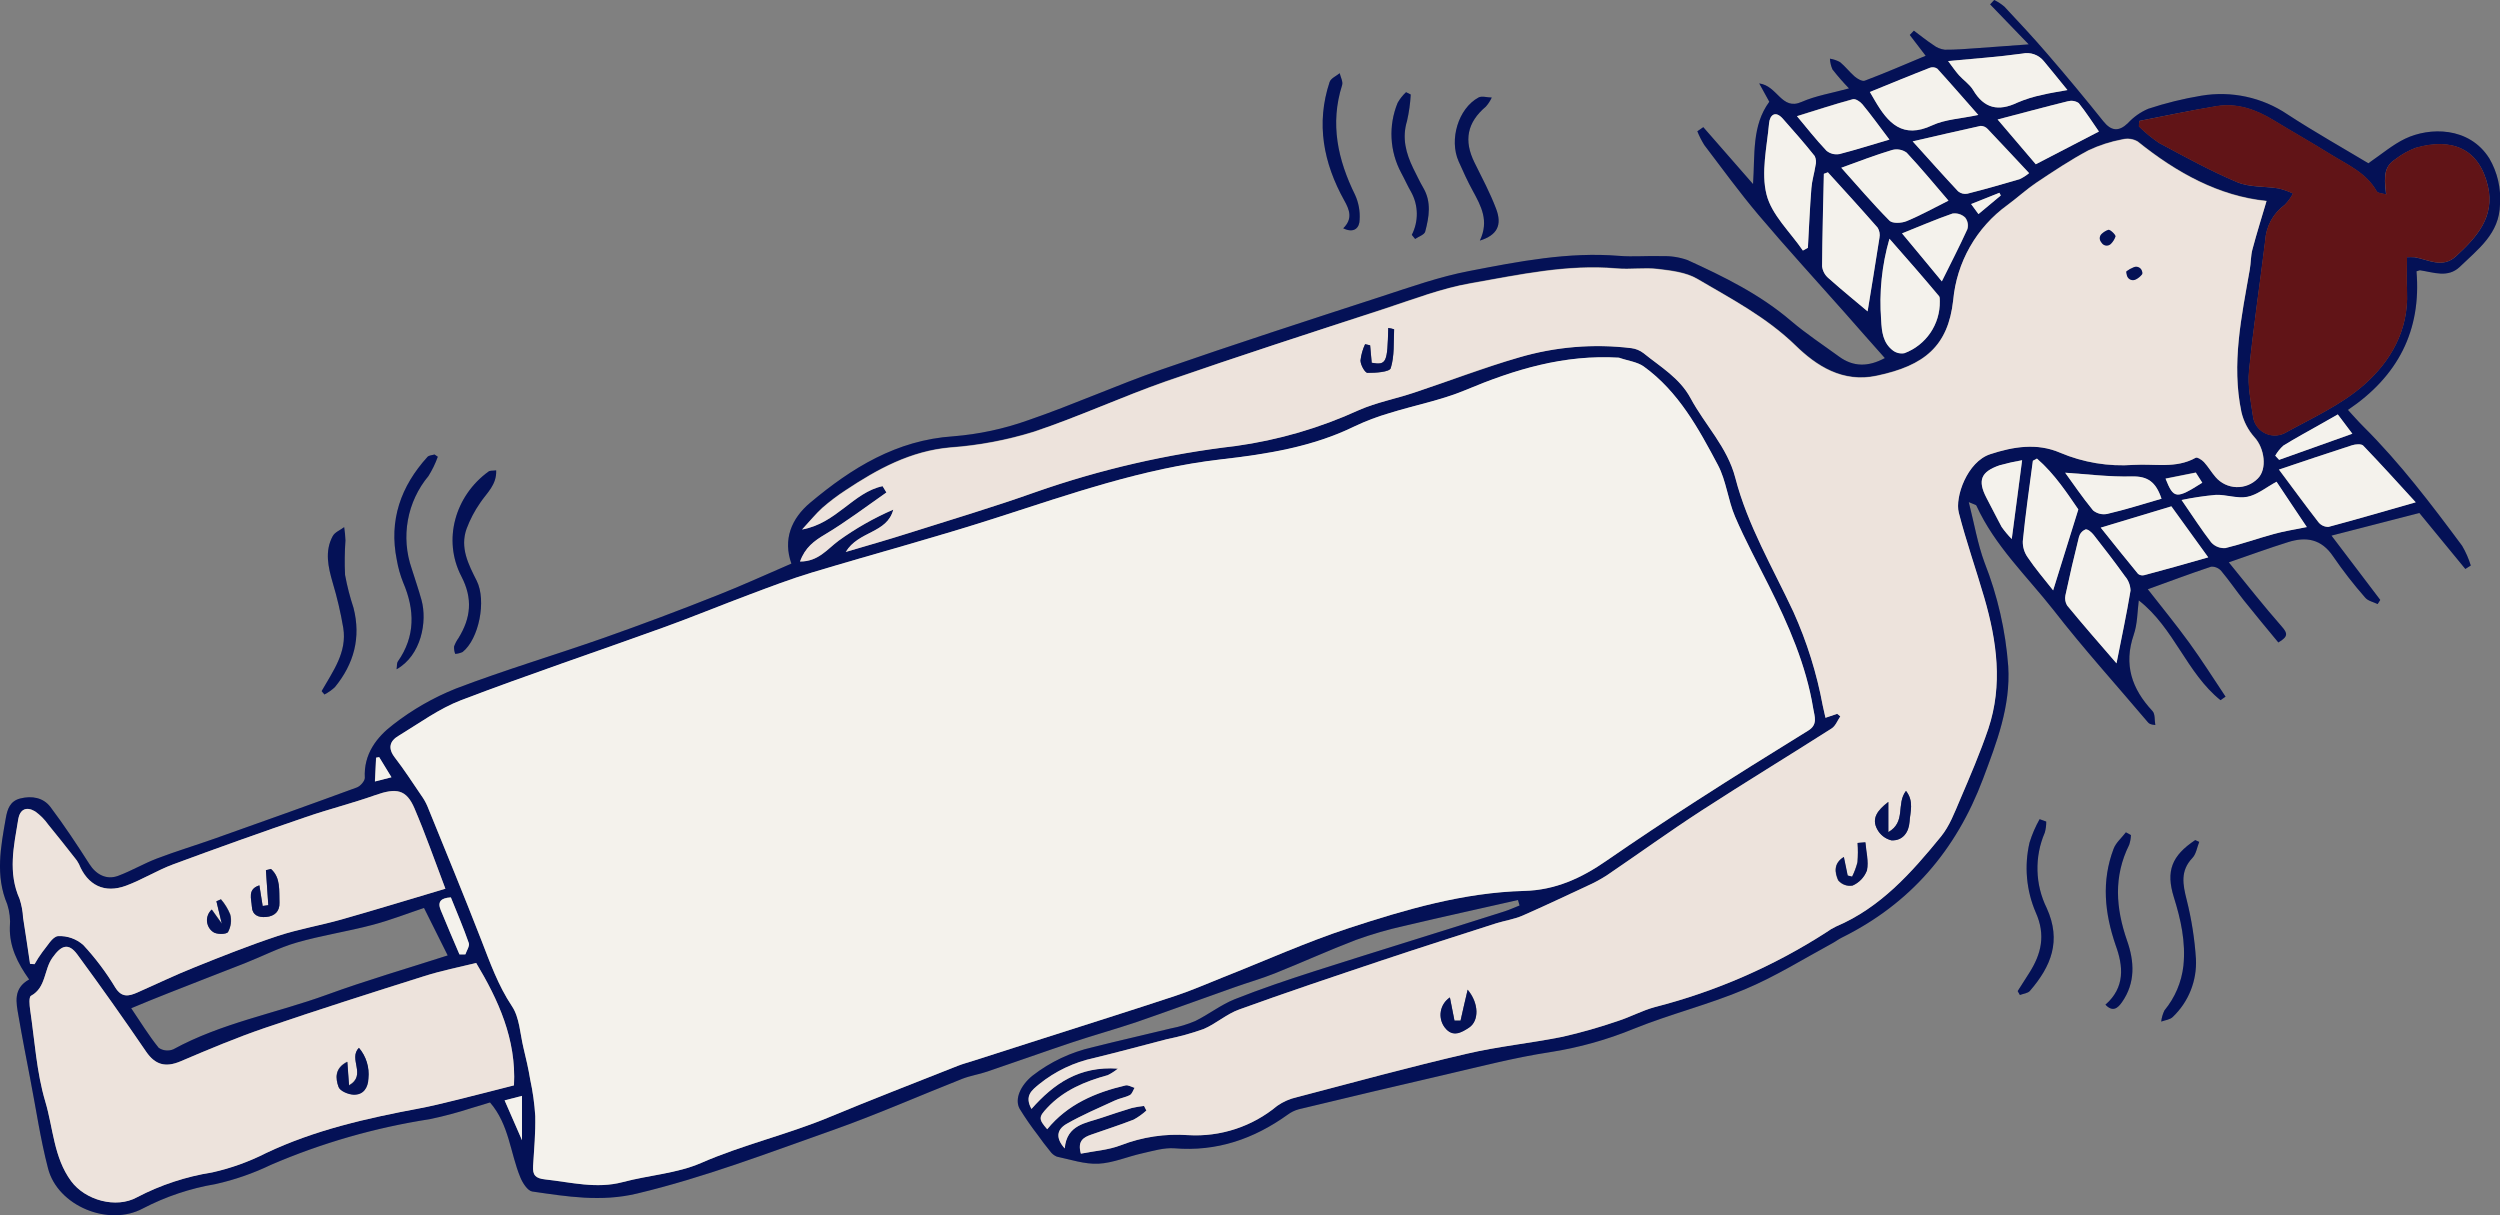 <svg width="144" height="70" viewBox="0 0 144 70" fill="none" xmlns="http://www.w3.org/2000/svg">
<rect x="0" y="0" width="144" height="70" fill="#808080" stroke="none"/>
<g clip-path="url(#clip0_285_849)">
<path d="M1.68 56.417C0.744 56.934 0.93 57.746 1.067 58.524C1.276 59.743 1.514 60.958 1.747 62.171C2.078 63.883 2.328 65.613 2.767 67.299C3.319 69.457 6.255 70.679 8.243 69.6C9.551 68.92 10.957 68.449 12.411 68.204C13.515 67.957 14.588 67.584 15.608 67.093C18.539 65.832 21.618 64.948 24.772 64.461C25.595 64.287 26.408 64.069 27.207 63.808C27.556 63.709 27.905 63.599 28.225 63.5C29.329 64.774 29.387 66.402 29.969 67.809C30.099 68.134 30.39 68.59 30.657 68.63C32.657 68.921 34.622 69.243 36.688 68.749C40.568 67.824 44.274 66.399 48.023 65.076C50.529 64.188 52.964 63.111 55.435 62.136C55.897 61.957 56.403 61.881 56.874 61.719C58.495 61.17 60.106 60.593 61.727 60.05C62.951 59.641 64.195 59.296 65.413 58.889C67.325 58.231 69.223 57.529 71.133 56.858C71.897 56.586 72.682 56.365 73.434 56.063C75.001 55.437 76.536 54.737 78.111 54.136C79.027 53.806 79.964 53.534 80.916 53.324C83.084 52.81 85.275 52.332 87.435 51.841L87.528 52.155C87.237 52.271 86.947 52.404 86.656 52.497C83.014 53.658 79.367 54.772 75.728 55.936C74.176 56.435 72.624 56.957 71.109 57.56C70.316 57.88 69.621 58.431 68.848 58.811C68.4 59.001 67.932 59.144 67.453 59.235C65.95 59.603 64.439 59.94 62.939 60.32C61.677 60.606 60.494 61.166 59.472 61.959C58.789 62.511 58.42 63.309 58.734 63.869C59.054 64.39 59.403 64.894 59.777 65.378C60.004 65.694 60.236 66.01 60.486 66.309C60.583 66.449 60.718 66.558 60.876 66.623C61.669 66.791 62.477 67.066 63.268 67.029C64.117 66.988 64.948 66.617 65.796 66.431C66.404 66.295 67.037 66.1 67.642 66.141C70.086 66.344 72.217 65.604 74.17 64.205C74.36 64.063 74.575 63.958 74.803 63.895C77.62 63.219 80.436 62.546 83.261 61.896C85.258 61.434 87.252 60.912 89.278 60.604C90.939 60.345 92.565 59.892 94.12 59.252C96.218 58.405 98.439 57.859 100.514 56.98C102.258 56.249 103.871 55.239 105.539 54.334C105.725 54.235 105.894 54.102 106.083 54.009C110.03 52.056 112.672 48.977 114.221 44.863C115.011 42.753 115.816 40.69 115.674 38.377C115.522 36.329 115.062 34.315 114.308 32.403C113.916 31.344 113.727 30.209 113.401 28.921C113.721 29.063 113.82 29.075 113.84 29.121C114.898 31.442 116.746 33.184 118.281 35.136C120.013 37.368 121.911 39.463 123.716 41.598C123.78 41.677 123.861 41.738 124.146 41.761C124.094 41.485 124.146 41.123 123.978 40.951C122.792 39.678 122.312 38.285 122.902 36.564C123.117 35.94 123.112 35.241 123.193 34.582C125.227 36.164 125.948 38.761 127.901 40.33L128.192 40.127C127.497 39.086 126.829 38.026 126.094 37.014C125.326 35.955 124.492 34.942 123.713 33.941C124.969 33.488 126.16 33.038 127.367 32.638C127.476 32.633 127.586 32.654 127.686 32.698C127.787 32.741 127.876 32.807 127.948 32.891C128.404 33.433 128.802 34.025 129.244 34.579C129.892 35.395 130.564 36.193 131.232 37.005C131.813 36.666 131.767 36.474 131.436 36.097C130.389 34.901 129.401 33.654 128.378 32.391C129.605 31.968 130.683 31.573 131.779 31.231C132.822 30.897 133.711 31.033 134.394 32.055C134.96 32.881 135.576 33.673 136.237 34.425C136.394 34.614 136.708 34.675 136.952 34.794L137.103 34.556L134.293 30.851L139.356 29.548C140.245 30.627 141.123 31.698 142.003 32.772L142.317 32.574C142.195 32.177 142.028 31.795 141.817 31.437C140.045 29.049 138.248 26.675 136.132 24.571C135.819 24.258 135.528 23.924 135.24 23.611C138.123 21.675 139.478 19.035 139.19 15.628C139.312 15.594 139.362 15.562 139.405 15.57C140.187 15.689 140.995 16.017 141.675 15.379C142.73 14.357 143.971 13.461 144 11.766C144.066 10.843 143.851 9.922 143.384 9.123C142.221 7.277 139.928 7.321 138.533 7.991C137.821 8.334 137.205 8.862 136.417 9.404C134.993 8.548 133.345 7.62 131.767 6.593C130.31 5.606 128.527 5.22 126.791 5.513C125.757 5.685 124.738 5.936 123.742 6.265C123.294 6.455 122.892 6.739 122.562 7.098C122.042 7.594 121.609 7.556 121.153 6.987C120.108 5.68 119.036 4.388 117.935 3.114C117.133 2.179 116.29 1.277 115.447 0.377C115.269 0.229 115.074 0.102 114.866 0L114.631 0.252L116.854 2.556C115.723 2.641 114.819 2.71 113.91 2.771C113.282 2.815 112.648 2.87 112.021 2.864C111.779 2.834 111.55 2.74 111.358 2.591C110.971 2.336 110.611 2.043 110.239 1.767L110.003 2.014L110.919 3.212C109.736 3.705 108.594 4.202 107.411 4.648C107.266 4.704 106.987 4.541 106.83 4.408C106.539 4.155 106.289 3.827 105.987 3.578C105.806 3.479 105.609 3.412 105.405 3.38C105.415 3.594 105.464 3.803 105.551 3.999C105.848 4.38 106.167 4.745 106.504 5.092C105.504 5.368 104.592 5.51 103.775 5.87C102.612 6.387 102.397 4.944 101.331 4.805C101.586 5.267 101.752 5.56 101.912 5.861C100.9 7.24 101.092 8.879 100.976 10.603L98.11 7.324L97.767 7.562C97.877 7.837 98.011 8.102 98.168 8.354C99.2 9.712 100.203 11.093 101.302 12.393C102.909 14.294 104.592 16.128 106.243 17.993C107.01 18.864 107.771 19.734 108.568 20.625C107.611 21.139 106.757 21.142 105.932 20.541C105.001 19.862 104.034 19.227 103.159 18.481C101.374 16.954 99.299 15.936 97.192 14.976C96.718 14.81 96.217 14.735 95.715 14.755C94.899 14.723 94.073 14.804 93.262 14.738C90.333 14.497 87.481 15.06 84.642 15.608C82.918 15.936 81.241 16.534 79.567 17.079C75.335 18.455 71.098 19.827 66.895 21.287C64.311 22.186 61.809 23.318 59.219 24.206C57.83 24.702 56.382 25.013 54.912 25.131C51.642 25.349 49.07 26.945 46.675 28.95C45.57 29.876 45.094 31.083 45.585 32.464C44.108 33.099 42.754 33.723 41.365 34.269C39.182 35.139 36.991 35.961 34.782 36.741C31.948 37.736 29.062 38.592 26.257 39.663C24.962 40.181 23.747 40.879 22.647 41.735C21.697 42.457 20.938 43.438 21.014 44.805C21.014 44.985 20.761 45.281 20.56 45.356C17.846 46.354 15.12 47.326 12.393 48.293C11.277 48.69 10.141 49.03 9.033 49.453C8.275 49.743 7.58 50.158 6.81 50.446C6.133 50.704 5.528 50.367 5.153 49.775C4.438 48.655 3.7 47.541 2.904 46.482C2.497 45.945 1.843 45.82 1.16 45.994C0.579 46.145 0.425 46.601 0.334 47.126C0.044 48.786 -0.282 50.434 0.419 52.088C0.557 52.515 0.607 52.965 0.567 53.411C0.541 54.528 1.003 55.463 1.68 56.417ZM93.251 20.602C93.733 20.767 94.288 20.828 94.681 21.113C96.68 22.563 97.831 24.679 98.947 26.782C99.433 27.697 99.529 28.814 99.941 29.768C100.523 31.12 101.226 32.417 101.883 33.735C103.016 35.998 104.034 38.308 104.443 40.83C104.516 41.273 104.714 41.738 104.153 42.083C101.999 43.412 99.854 44.75 97.73 46.119C95.986 47.245 94.254 48.398 92.536 49.578C91.1 50.573 89.589 51.27 87.798 51.319C84.311 51.409 80.98 52.387 77.704 53.458C75.237 54.267 72.856 55.344 70.438 56.298C69.534 56.655 68.642 57.053 67.721 57.357C65.171 58.202 62.611 59.006 60.056 59.824L56.074 61.101C55.784 61.199 55.467 61.278 55.176 61.391C52.706 62.369 50.235 63.323 47.773 64.347C45.312 65.372 42.795 65.935 40.385 66.988C38.984 67.597 37.368 67.69 35.869 68.091C34.369 68.491 32.89 68.091 31.401 67.937C30.82 67.876 30.672 67.682 30.704 67.165C30.765 66.205 30.849 65.244 30.829 64.287C30.785 63.58 30.688 62.878 30.538 62.186C30.434 61.571 30.294 60.961 30.149 60.355C29.954 59.548 29.925 58.614 29.489 57.964C28.684 56.757 28.222 55.439 27.707 54.116C26.708 51.542 25.652 48.989 24.612 46.43C24.518 46.212 24.4 46.006 24.26 45.815C23.76 45.08 23.278 44.332 22.737 43.633C22.325 43.099 22.447 42.689 22.95 42.388C24.138 41.668 25.275 40.821 26.565 40.33C30.402 38.88 34.299 37.559 38.162 36.164C39.848 35.557 41.501 34.872 43.178 34.246C44.358 33.802 45.538 33.352 46.745 32.986C50.296 31.916 53.886 30.955 57.417 29.818C61.655 28.454 65.846 26.98 70.316 26.463C72.952 26.173 75.597 25.75 78.032 24.554C78.675 24.25 79.341 23.998 80.023 23.799C81.477 23.347 83.005 23.062 84.403 22.474C87.234 21.29 90.091 20.419 93.251 20.602ZM46.201 30.491C46.675 29.977 46.995 29.574 47.364 29.237C47.781 28.873 48.223 28.539 48.686 28.236C50.54 27.006 52.441 25.958 54.752 25.758C56.382 25.641 57.993 25.337 59.553 24.853C62.126 24.009 64.596 22.857 67.154 21.951C71.339 20.515 75.545 19.151 79.747 17.77C81.395 17.23 83.04 16.592 84.741 16.296C87.505 15.811 90.263 15.196 93.123 15.446C93.908 15.515 94.713 15.385 95.495 15.477C96.276 15.57 97.113 15.666 97.761 16.043C99.726 17.204 101.74 18.246 103.429 19.885C104.624 21.046 106.132 22.053 108.106 21.626C110.864 21.046 112.207 19.914 112.509 17.274C112.607 16.191 112.936 15.142 113.475 14.197C114.013 13.252 114.748 12.433 115.63 11.795C116.212 11.38 116.723 10.89 117.31 10.498C118.287 9.845 119.266 9.195 120.298 8.644C120.918 8.352 121.572 8.14 122.245 8.014C122.547 7.936 122.868 7.979 123.138 8.136C125.384 9.944 127.829 11.287 130.558 11.56C130.29 12.469 129.997 13.397 129.747 14.34C129.645 14.717 129.66 15.123 129.593 15.501C129.125 18.225 128.52 20.944 129.11 23.721C129.236 24.26 129.495 24.759 129.863 25.172C130.445 25.81 130.607 27 130.055 27.543C129.897 27.709 129.706 27.84 129.495 27.929C129.283 28.017 129.055 28.06 128.826 28.055C128.596 28.05 128.371 27.997 128.163 27.9C127.955 27.803 127.77 27.663 127.619 27.491C127.375 27.2 127.192 26.887 126.945 26.62C126.826 26.489 126.556 26.33 126.469 26.367C125.329 27.009 124.091 26.704 122.894 26.78C121.442 26.885 119.987 26.643 118.647 26.074C117.319 25.494 115.968 25.726 114.628 26.164C113.288 26.603 112.593 28.628 112.82 29.533C113.244 31.184 113.814 32.798 114.29 34.437C115.014 36.927 115.363 39.448 114.52 41.981C114.055 43.374 113.462 44.729 112.884 46.084C112.576 46.807 112.285 47.582 111.8 48.179C110.096 50.266 108.312 52.285 105.74 53.373C105.549 53.465 105.367 53.574 105.196 53.698C102.156 55.657 98.819 57.113 95.314 58.01C94.582 58.208 93.899 58.591 93.172 58.817C92.129 59.175 91.068 59.477 89.993 59.722C88.162 60.091 86.287 60.274 84.47 60.7C81.198 61.466 77.951 62.345 74.702 63.199C74.293 63.289 73.906 63.458 73.562 63.698C72.13 64.892 70.295 65.495 68.433 65.383C67.116 65.29 65.795 65.488 64.564 65.964C63.832 66.254 63.015 66.297 62.256 66.451C62.056 65.708 62.425 65.511 62.838 65.36C63.657 65.07 64.486 64.806 65.296 64.49C65.561 64.345 65.806 64.17 66.029 63.967L65.895 63.703C65.659 63.727 65.426 63.766 65.195 63.819C64.614 63.993 64.032 64.185 63.465 64.379C62.544 64.696 61.445 64.771 61.326 66.15C60.806 65.569 60.838 65.073 61.445 64.728C62.317 64.226 63.274 63.819 64.204 63.393C64.494 63.259 64.814 63.219 65.076 63.077C65.206 63.01 65.262 62.801 65.349 62.659C65.174 62.609 64.983 62.485 64.829 62.52C63.085 62.929 61.489 63.613 60.318 65.044C59.789 64.464 59.821 64.33 60.318 63.811C61.274 62.783 62.501 62.287 63.806 61.928C64.013 61.826 64.208 61.7 64.387 61.553C62.157 61.405 60.696 62.424 59.411 63.875C58.989 63.103 59.46 62.781 59.85 62.45C60.775 61.702 61.863 61.183 63.027 60.935C64.427 60.593 65.823 60.218 67.221 59.853C67.933 59.711 68.635 59.517 69.319 59.273C70.034 58.982 70.647 58.402 71.371 58.147C74.071 57.169 76.794 56.258 79.509 55.346C81.733 54.604 83.968 53.896 86.194 53.176C86.691 53.017 87.223 52.944 87.699 52.738C88.955 52.192 90.19 51.603 91.431 51.023C91.816 50.852 92.187 50.652 92.541 50.425C94.37 49.183 96.163 47.886 98.017 46.682C100.494 45.075 103.016 43.542 105.504 41.955C105.728 41.813 105.839 41.497 106.001 41.262L105.824 41.114L105.147 41.343C105.092 41.096 105.036 40.87 104.99 40.641C104.648 38.78 104.084 36.967 103.31 35.241C102.121 32.699 100.671 30.259 99.962 27.517C99.502 25.747 98.218 24.479 97.387 22.935C96.759 21.774 95.643 21.13 94.678 20.341C94.472 20.183 94.229 20.083 93.972 20.051C91.798 19.787 89.593 19.971 87.493 20.59C85.459 21.2 83.459 21.963 81.439 22.622C80.395 22.97 79.294 23.179 78.291 23.617C76.035 24.65 73.64 25.348 71.182 25.689C67.253 26.146 63.388 27.037 59.655 28.344C57.222 29.214 54.746 29.945 52.284 30.726C51.165 31.083 50.035 31.402 48.724 31.791C49.459 30.569 51.104 30.729 51.462 29.353C50.349 29.834 49.293 30.434 48.311 31.144C47.651 31.634 47.149 32.348 46.091 32.342C46.381 31.532 46.893 31.152 47.544 30.772C48.762 30.044 49.895 29.176 51.066 28.364C50.991 28.245 50.918 28.123 50.846 28.001C49.148 28.364 48.189 30.14 46.201 30.5V30.491ZM29.605 62.511C28.571 62.775 27.373 63.091 26.176 63.381C25.513 63.544 24.85 63.709 24.182 63.834C21.145 64.414 18.148 65.076 15.329 66.411C14.344 66.912 13.3 67.287 12.222 67.528C10.713 67.766 9.253 68.248 7.9 68.955C6.685 69.632 4.903 69.127 4.093 68.024C3.093 66.66 3.067 64.977 2.61 63.451C2.104 61.753 2 59.934 1.738 58.167C1.698 57.894 1.657 57.424 1.785 57.355C2.657 56.873 2.526 55.854 3.017 55.164C3.508 54.473 3.933 54.267 4.453 54.972C5.809 56.816 7.132 58.684 8.42 60.575C8.929 61.321 9.525 61.498 10.391 61.133C11.983 60.453 13.588 59.777 15.221 59.217C18.285 58.17 21.371 57.186 24.458 56.214C25.44 55.904 26.458 55.703 27.428 55.463C28.693 57.575 29.748 59.844 29.605 62.52V62.511ZM138.644 14.816C138.644 15.527 138.623 16.177 138.644 16.824C138.734 19.029 137.693 20.82 136.167 22.163C134.848 23.324 133.159 24.081 131.593 24.949C131.41 25.039 131.209 25.084 131.005 25.08C130.801 25.076 130.602 25.023 130.423 24.926C130.244 24.828 130.091 24.689 129.978 24.521C129.864 24.352 129.793 24.158 129.77 23.956C129.645 23.086 129.462 22.215 129.546 21.371C129.793 18.867 130.171 16.371 130.477 13.873C130.499 13.465 130.613 13.067 130.808 12.707C131.004 12.348 131.277 12.037 131.607 11.795C131.799 11.605 131.96 11.385 132.084 11.145C131.821 11.022 131.546 10.925 131.264 10.855C130.468 10.725 129.596 10.8 128.878 10.498C127.332 9.845 125.852 9.03 124.37 8.235C123.953 7.954 123.564 7.635 123.207 7.28L123.225 6.964C124.707 6.674 126.181 6.363 127.669 6.12C128.869 5.925 129.953 6.317 130.971 6.941C132.046 7.597 133.148 8.215 134.217 8.882C135.191 9.488 136.289 9.947 136.897 11.029C136.958 11.139 137.217 11.139 137.437 11.206C137.275 10.011 137.391 9.561 137.972 9.175C138.326 8.902 138.717 8.682 139.135 8.522C141.271 7.907 142.814 8.589 143.308 10.736C143.71 12.503 142.649 13.676 141.466 14.761C140.678 15.483 139.879 14.952 139.082 14.819C138.936 14.81 138.79 14.809 138.644 14.816ZM25.655 51.191C23.586 51.806 21.633 52.404 19.665 52.961C18.453 53.304 17.201 53.513 16.006 53.907C14.384 54.444 12.794 55.068 11.207 55.715C10.094 56.162 9.013 56.684 7.914 57.166C7.426 57.381 7.022 57.479 6.647 56.876C6.119 55.999 5.501 55.18 4.805 54.43C4.406 54.075 3.884 53.89 3.351 53.916C3.023 53.942 2.726 54.496 2.445 54.836C2.282 55.059 2.132 55.291 1.997 55.532L1.738 55.512C1.605 54.627 1.477 53.742 1.337 52.857C1.318 52.49 1.25 52.127 1.137 51.778C0.454 50.257 0.802 48.731 1.055 47.202C1.154 46.598 1.532 46.444 2.023 46.729C2.318 46.937 2.574 47.194 2.782 47.489C3.296 48.11 3.793 48.751 4.296 49.386C4.397 49.501 4.483 49.628 4.552 49.764C5.049 50.985 6.022 51.476 7.269 51.011C8.202 50.666 9.06 50.123 9.993 49.778C12.53 48.838 15.082 47.936 17.639 47.054C18.95 46.601 20.302 46.264 21.61 45.8C22.839 45.362 23.412 45.463 23.88 46.557C24.493 48.008 25.01 49.497 25.655 51.191ZM25.789 55.033C23.484 55.776 21.119 56.461 18.814 57.302C15.878 58.37 12.759 58.921 9.981 60.442C9.845 60.498 9.697 60.519 9.55 60.504C9.403 60.489 9.263 60.438 9.141 60.355C8.56 59.638 8.086 58.852 7.557 58.074C8.342 57.752 9.01 57.468 9.696 57.204C11.149 56.623 12.634 56.063 14.099 55.483C15.102 55.088 16.073 54.583 17.102 54.287C18.538 53.875 20.029 53.652 21.461 53.272C22.496 52.999 23.496 52.605 24.423 52.297C24.907 53.258 25.363 54.17 25.789 55.033ZM139.146 28.933C137.344 29.446 135.734 29.919 134.112 30.349C134.001 30.351 133.89 30.328 133.79 30.281C133.689 30.233 133.6 30.163 133.531 30.076C132.755 29.078 132.011 28.045 131.258 27.047C132.671 26.573 134.063 26.098 135.467 25.648C135.665 25.584 136.005 25.555 136.112 25.668C137.124 26.695 138.086 27.775 139.146 28.933ZM105.054 10.011L105.286 9.918C106.245 10.983 107.213 12.042 108.155 13.11C108.26 13.284 108.297 13.491 108.257 13.69C108.015 15.251 107.757 16.806 107.574 17.929C107.027 17.468 106.155 16.769 105.315 16.011C105.113 15.84 104.984 15.598 104.952 15.335C104.975 13.565 105.028 11.79 105.054 10.011ZM121.911 38.209C120.897 37.034 119.97 35.972 119.066 34.887C118.962 34.712 118.926 34.505 118.967 34.306C119.209 33.177 119.47 32.053 119.749 30.935C119.775 30.839 119.822 30.751 119.888 30.676C119.953 30.602 120.035 30.543 120.127 30.505C120.257 30.479 120.475 30.668 120.589 30.813C121.205 31.596 121.815 32.386 122.394 33.195C122.594 33.426 122.709 33.719 122.719 34.025C122.492 35.38 122.202 36.735 121.911 38.209ZM125.658 28.799C126.308 28.665 126.966 28.568 127.628 28.509C128.23 28.489 128.866 28.741 129.433 28.622C130 28.503 130.514 28.074 131.119 27.752C131.7 28.605 132.281 29.493 132.863 30.363C132.183 30.502 131.564 30.598 130.959 30.764C130.026 31.019 129.116 31.344 128.178 31.573C128.025 31.586 127.872 31.563 127.73 31.506C127.587 31.45 127.46 31.362 127.358 31.248C126.806 30.526 126.314 29.751 125.658 28.799ZM104.135 14.273L103.845 14.433C103.115 13.368 102.054 12.387 101.752 11.212C101.427 9.932 101.772 8.47 101.897 7.095C101.938 6.645 102.246 6.334 102.691 6.839C103.31 7.544 103.941 8.258 104.531 8.995C104.61 9.168 104.624 9.364 104.571 9.547C104.507 9.982 104.368 10.417 104.336 10.844C104.246 11.984 104.199 13.13 104.135 14.273ZM108.832 13.751C109.887 14.961 110.8 16.003 111.701 17.053C111.756 17.117 111.739 17.25 111.742 17.343C111.753 17.991 111.564 18.626 111.2 19.161C110.835 19.697 110.314 20.107 109.707 20.335C109.592 20.357 109.474 20.354 109.36 20.328C109.245 20.301 109.138 20.251 109.044 20.181C108.463 19.746 108.396 19.11 108.364 18.426C108.239 16.852 108.397 15.269 108.832 13.751ZM110.169 8.142C111.651 7.803 112.872 7.515 114.096 7.251C114.171 7.252 114.245 7.268 114.313 7.299C114.382 7.329 114.443 7.373 114.494 7.428C115.284 8.255 116.063 9.097 116.883 9.973C116.716 10.112 116.533 10.229 116.337 10.321C115.337 10.611 114.334 10.902 113.326 11.157C113.232 11.175 113.136 11.172 113.044 11.149C112.952 11.125 112.867 11.081 112.794 11.021C111.951 10.13 111.137 9.213 110.169 8.142ZM112.233 11.557C111.416 11.964 110.64 12.399 109.82 12.738C109.53 12.857 109.007 12.886 108.835 12.712C107.859 11.726 106.958 10.667 106.057 9.663C107.027 9.314 108.001 8.94 108.992 8.638C109.133 8.6 109.281 8.594 109.425 8.621C109.569 8.647 109.705 8.706 109.823 8.792C110.66 9.686 111.448 10.635 112.233 11.557ZM118.261 34.005C117.72 33.32 117.223 32.742 116.807 32.119C116.612 31.848 116.509 31.521 116.517 31.187C116.68 29.635 116.903 28.088 117.098 26.544L117.322 26.405C118.362 27.311 119.104 28.474 119.705 29.333C119.188 31.013 118.749 32.423 118.261 34.005ZM127.195 32.104C125.832 32.487 124.678 32.818 123.524 33.128C123.463 33.146 123.398 33.148 123.336 33.136C123.273 33.124 123.214 33.098 123.164 33.059C122.44 32.188 121.737 31.297 121.01 30.392L125.079 29.165C125.69 30.015 126.355 30.944 127.195 32.104ZM113.95 6.622C112.936 6.839 112.05 6.871 111.308 7.219C109.594 8.023 108.757 7.08 108.007 5.798L107.716 5.298C108.896 4.82 110.041 4.35 111.183 3.9C111.253 3.876 111.327 3.869 111.4 3.879C111.472 3.889 111.542 3.916 111.602 3.958C112.349 4.788 113.087 5.641 113.95 6.622ZM119.086 5.188C118.551 5.287 118.089 5.351 117.633 5.464C117.142 5.563 116.663 5.712 116.203 5.908C115.113 6.433 114.285 6.256 113.648 5.188C113.451 4.857 113.093 4.628 112.831 4.332C112.619 4.091 112.439 3.824 112.207 3.517C113.721 3.372 115.113 3.276 116.476 3.087C116.704 3.036 116.942 3.05 117.163 3.128C117.383 3.205 117.577 3.343 117.723 3.526C118.168 4.062 118.592 4.582 119.086 5.188ZM117.261 9.462L115.055 6.883C116.473 6.511 117.784 6.157 119.104 5.832C119.209 5.804 119.32 5.798 119.428 5.816C119.535 5.834 119.638 5.875 119.728 5.937C120.167 6.479 120.545 7.068 120.891 7.576L117.261 9.462ZM108.832 8.041C107.809 8.331 106.891 8.635 105.955 8.865C105.823 8.889 105.688 8.885 105.559 8.852C105.429 8.819 105.308 8.758 105.205 8.673C104.595 8.029 104.042 7.33 103.505 6.683C104.589 6.349 105.647 6.001 106.722 5.708C106.873 5.667 107.149 5.85 107.274 5.998C107.774 6.61 108.233 7.254 108.832 8.041ZM124.504 28.727C123.437 29.017 122.414 29.353 121.376 29.597C121.234 29.626 121.086 29.623 120.945 29.588C120.804 29.552 120.672 29.486 120.56 29.394C119.946 28.648 119.397 27.845 118.952 27.224C120.176 27.302 121.496 27.473 122.809 27.438C123.71 27.432 124.181 27.766 124.504 28.727ZM111.849 16.2C111.114 15.312 110.358 14.395 109.568 13.435C110.564 13.034 111.5 12.628 112.474 12.294C112.604 12.275 112.737 12.285 112.863 12.324C112.989 12.363 113.104 12.431 113.201 12.521C113.275 12.614 113.326 12.724 113.349 12.841C113.372 12.959 113.366 13.079 113.331 13.194C112.858 14.218 112.34 15.213 111.849 16.209V16.2ZM115.877 31.048C115.665 30.834 115.471 30.603 115.296 30.357C114.988 29.812 114.715 29.243 114.424 28.686C113.901 27.691 114.096 27.18 115.183 26.806C115.609 26.687 116.04 26.591 116.476 26.515C116.273 28.039 116.098 29.458 115.877 31.048ZM131.282 26.481C131.206 26.405 131.13 26.33 131.058 26.251C131.182 26.035 131.34 25.839 131.526 25.671C132.215 25.242 132.932 24.859 133.639 24.455L134.662 23.875L135.496 24.983L131.282 26.481ZM26.812 54.966H26.46C26.1 54.119 25.731 53.275 25.385 52.422C25.176 51.908 25.432 51.711 25.966 51.682C26.321 52.552 26.69 53.423 26.998 54.311C27.062 54.496 26.87 54.755 26.806 54.975L26.812 54.966ZM126.852 27.804C125.344 28.759 125.204 28.744 124.739 27.557L126.483 27.209L126.852 27.804ZM30.067 63.123V65.674L29.065 63.381L30.067 63.123ZM21.589 45.014C21.616 44.471 21.636 44.059 21.656 43.644L21.834 43.612L22.543 44.773L21.589 45.014ZM113.959 12.332L113.535 11.752L115.165 11.105L115.247 11.258L113.959 12.332Z" fill="#05156B"/>
<path d="M1.68 56.417C0.744 56.934 0.93 57.746 1.067 58.524C1.276 59.743 1.514 60.958 1.747 62.171C2.078 63.883 2.328 65.613 2.767 67.299C3.319 69.457 6.255 70.679 8.243 69.6C9.551 68.92 10.957 68.449 12.411 68.204C13.515 67.957 14.588 67.584 15.608 67.093C18.539 65.832 21.618 64.948 24.772 64.461C25.595 64.287 26.408 64.069 27.207 63.808C27.556 63.709 27.905 63.599 28.225 63.5C29.329 64.774 29.387 66.402 29.969 67.809C30.099 68.134 30.39 68.59 30.657 68.63C32.657 68.921 34.622 69.243 36.688 68.749C40.568 67.824 44.274 66.399 48.023 65.076C50.529 64.188 52.964 63.111 55.435 62.136C55.897 61.957 56.403 61.881 56.874 61.719C58.495 61.17 60.106 60.593 61.727 60.05C62.951 59.641 64.195 59.296 65.413 58.889C67.325 58.231 69.223 57.529 71.133 56.858C71.897 56.586 72.682 56.365 73.434 56.063C75.001 55.437 76.536 54.737 78.111 54.136C79.027 53.806 79.964 53.534 80.916 53.324C83.084 52.81 85.275 52.332 87.435 51.841L87.528 52.155C87.237 52.271 86.947 52.404 86.656 52.497C83.014 53.658 79.367 54.772 75.728 55.936C74.176 56.435 72.624 56.957 71.109 57.56C70.316 57.88 69.621 58.431 68.848 58.811C68.4 59.001 67.932 59.144 67.453 59.235C65.95 59.603 64.439 59.94 62.939 60.32C61.677 60.606 60.494 61.166 59.472 61.959C58.789 62.511 58.42 63.309 58.734 63.869C59.054 64.39 59.403 64.894 59.777 65.378C60.004 65.694 60.236 66.01 60.486 66.309C60.583 66.449 60.718 66.558 60.876 66.623C61.669 66.791 62.477 67.066 63.268 67.029C64.117 66.988 64.948 66.617 65.796 66.431C66.404 66.295 67.037 66.1 67.642 66.141C70.086 66.344 72.217 65.604 74.17 64.205C74.36 64.063 74.575 63.958 74.803 63.895C77.62 63.219 80.436 62.546 83.261 61.896C85.258 61.434 87.252 60.912 89.278 60.604C90.939 60.345 92.565 59.892 94.12 59.252C96.218 58.405 98.439 57.859 100.514 56.98C102.258 56.249 103.871 55.239 105.539 54.334C105.725 54.235 105.894 54.102 106.083 54.009C110.03 52.056 112.672 48.977 114.221 44.863C115.011 42.753 115.816 40.69 115.674 38.377C115.522 36.329 115.062 34.315 114.308 32.403C113.916 31.344 113.727 30.209 113.401 28.921C113.721 29.063 113.82 29.075 113.84 29.121C114.898 31.442 116.746 33.184 118.281 35.136C120.013 37.368 121.911 39.463 123.716 41.598C123.78 41.677 123.861 41.738 124.146 41.761C124.094 41.485 124.146 41.123 123.978 40.951C122.792 39.678 122.312 38.285 122.902 36.564C123.117 35.94 123.112 35.241 123.193 34.582C125.227 36.164 125.948 38.761 127.901 40.33L128.192 40.127C127.497 39.086 126.829 38.026 126.094 37.014C125.326 35.955 124.492 34.942 123.713 33.941C124.969 33.488 126.16 33.038 127.367 32.638C127.476 32.633 127.586 32.654 127.686 32.698C127.787 32.741 127.876 32.807 127.948 32.891C128.404 33.433 128.802 34.025 129.244 34.579C129.892 35.395 130.564 36.193 131.232 37.005C131.813 36.666 131.767 36.474 131.436 36.097C130.389 34.901 129.401 33.654 128.378 32.391C129.605 31.968 130.683 31.573 131.779 31.231C132.822 30.897 133.711 31.033 134.394 32.055C134.96 32.881 135.576 33.673 136.237 34.425C136.394 34.614 136.708 34.675 136.952 34.794L137.103 34.556L134.293 30.851L139.356 29.548C140.245 30.627 141.123 31.698 142.003 32.772L142.317 32.574C142.195 32.177 142.028 31.795 141.817 31.437C140.045 29.049 138.248 26.675 136.132 24.571C135.819 24.258 135.528 23.924 135.24 23.611C138.123 21.675 139.478 19.035 139.19 15.628C139.312 15.594 139.362 15.562 139.405 15.57C140.187 15.689 140.995 16.017 141.675 15.379C142.73 14.357 143.971 13.461 144 11.766C144.066 10.843 143.851 9.922 143.384 9.123C142.221 7.277 139.928 7.321 138.533 7.991C137.821 8.334 137.205 8.862 136.417 9.404C134.993 8.548 133.345 7.62 131.767 6.593C130.31 5.606 128.527 5.22 126.791 5.513C125.757 5.685 124.738 5.936 123.742 6.265C123.294 6.455 122.892 6.739 122.562 7.098C122.042 7.594 121.609 7.556 121.153 6.987C120.108 5.68 119.036 4.388 117.935 3.114C117.133 2.179 116.29 1.277 115.447 0.377C115.269 0.229 115.074 0.102 114.866 0L114.631 0.252L116.854 2.556C115.723 2.641 114.819 2.71 113.91 2.771C113.282 2.815 112.648 2.87 112.021 2.864C111.779 2.834 111.55 2.74 111.358 2.591C110.971 2.336 110.611 2.043 110.239 1.767L110.003 2.014L110.919 3.212C109.736 3.705 108.594 4.202 107.411 4.648C107.266 4.704 106.987 4.541 106.83 4.408C106.539 4.155 106.289 3.827 105.987 3.578C105.806 3.479 105.609 3.412 105.405 3.38C105.415 3.594 105.464 3.803 105.551 3.999C105.848 4.38 106.167 4.745 106.504 5.092C105.504 5.368 104.592 5.51 103.775 5.87C102.612 6.387 102.397 4.944 101.331 4.805C101.586 5.267 101.752 5.56 101.912 5.861C100.9 7.24 101.092 8.879 100.976 10.603L98.11 7.324L97.767 7.562C97.877 7.837 98.011 8.102 98.168 8.354C99.2 9.712 100.203 11.093 101.302 12.393C102.909 14.294 104.592 16.128 106.243 17.993C107.01 18.864 107.771 19.734 108.568 20.625C107.611 21.139 106.757 21.142 105.932 20.541C105.001 19.862 104.034 19.227 103.159 18.481C101.374 16.954 99.299 15.936 97.192 14.976C96.718 14.81 96.217 14.735 95.715 14.755C94.899 14.723 94.073 14.804 93.262 14.738C90.333 14.497 87.481 15.06 84.642 15.608C82.918 15.936 81.241 16.534 79.567 17.079C75.335 18.455 71.098 19.827 66.895 21.287C64.311 22.186 61.809 23.318 59.219 24.206C57.83 24.702 56.382 25.013 54.912 25.131C51.642 25.349 49.07 26.945 46.675 28.95C45.57 29.876 45.094 31.083 45.585 32.464C44.108 33.099 42.754 33.723 41.365 34.269C39.182 35.139 36.991 35.961 34.782 36.741C31.948 37.736 29.062 38.592 26.257 39.663C24.962 40.181 23.747 40.879 22.647 41.735C21.697 42.457 20.938 43.438 21.014 44.805C21.014 44.985 20.761 45.281 20.56 45.356C17.846 46.354 15.12 47.326 12.393 48.293C11.277 48.69 10.141 49.03 9.033 49.453C8.275 49.743 7.58 50.158 6.81 50.446C6.133 50.704 5.528 50.367 5.153 49.775C4.438 48.655 3.7 47.541 2.904 46.482C2.497 45.945 1.843 45.82 1.16 45.994C0.579 46.145 0.425 46.601 0.334 47.126C0.044 48.786 -0.282 50.434 0.419 52.088C0.557 52.515 0.607 52.965 0.567 53.411C0.541 54.528 1.003 55.463 1.68 56.417ZM93.251 20.602C93.733 20.767 94.288 20.828 94.681 21.113C96.68 22.563 97.831 24.679 98.947 26.782C99.433 27.697 99.529 28.814 99.941 29.768C100.523 31.12 101.226 32.417 101.883 33.735C103.016 35.998 104.034 38.308 104.443 40.83C104.516 41.273 104.714 41.738 104.153 42.083C101.999 43.412 99.854 44.75 97.73 46.119C95.986 47.245 94.254 48.398 92.536 49.578C91.1 50.573 89.589 51.27 87.798 51.319C84.311 51.409 80.98 52.387 77.704 53.458C75.237 54.267 72.856 55.344 70.438 56.298C69.534 56.655 68.642 57.053 67.721 57.357C65.171 58.202 62.611 59.006 60.056 59.824L56.074 61.101C55.784 61.199 55.467 61.278 55.176 61.391C52.706 62.369 50.235 63.323 47.773 64.347C45.312 65.372 42.795 65.935 40.385 66.988C38.984 67.597 37.368 67.69 35.869 68.091C34.369 68.491 32.89 68.091 31.401 67.937C30.82 67.876 30.672 67.682 30.704 67.165C30.765 66.205 30.849 65.244 30.829 64.287C30.785 63.58 30.688 62.878 30.538 62.186C30.434 61.571 30.294 60.961 30.149 60.355C29.954 59.548 29.925 58.614 29.489 57.964C28.684 56.757 28.222 55.439 27.707 54.116C26.708 51.542 25.652 48.989 24.612 46.43C24.518 46.212 24.4 46.006 24.26 45.815C23.76 45.08 23.278 44.332 22.737 43.633C22.325 43.099 22.447 42.689 22.95 42.388C24.138 41.668 25.275 40.821 26.565 40.33C30.402 38.88 34.299 37.559 38.162 36.164C39.848 35.557 41.501 34.872 43.178 34.246C44.358 33.802 45.538 33.352 46.745 32.986C50.296 31.916 53.886 30.955 57.417 29.818C61.655 28.454 65.846 26.98 70.316 26.463C72.952 26.173 75.597 25.75 78.032 24.554C78.675 24.25 79.341 23.998 80.023 23.799C81.477 23.347 83.005 23.062 84.403 22.474C87.234 21.29 90.091 20.419 93.251 20.602ZM46.201 30.491C46.675 29.977 46.995 29.574 47.364 29.237C47.781 28.873 48.223 28.539 48.686 28.236C50.54 27.006 52.441 25.958 54.752 25.758C56.382 25.641 57.993 25.337 59.553 24.853C62.126 24.009 64.596 22.857 67.154 21.951C71.339 20.515 75.545 19.151 79.747 17.77C81.395 17.23 83.04 16.592 84.741 16.296C87.505 15.811 90.263 15.196 93.123 15.446C93.908 15.515 94.713 15.385 95.495 15.477C96.276 15.57 97.113 15.666 97.761 16.043C99.726 17.204 101.74 18.246 103.429 19.885C104.624 21.046 106.132 22.053 108.106 21.626C110.864 21.046 112.207 19.914 112.509 17.274C112.607 16.191 112.936 15.142 113.475 14.197C114.013 13.252 114.748 12.433 115.63 11.795C116.212 11.38 116.723 10.89 117.31 10.498C118.287 9.845 119.266 9.195 120.298 8.644C120.918 8.352 121.572 8.14 122.245 8.014C122.547 7.936 122.868 7.979 123.138 8.136C125.384 9.944 127.829 11.287 130.558 11.56C130.29 12.469 129.997 13.397 129.747 14.34C129.645 14.717 129.66 15.123 129.593 15.501C129.125 18.225 128.52 20.944 129.11 23.721C129.236 24.26 129.495 24.759 129.863 25.172C130.445 25.81 130.607 27 130.055 27.543C129.897 27.709 129.706 27.84 129.495 27.929C129.283 28.017 129.055 28.06 128.826 28.055C128.596 28.05 128.371 27.997 128.163 27.9C127.955 27.803 127.77 27.663 127.619 27.491C127.375 27.2 127.192 26.887 126.945 26.62C126.826 26.489 126.556 26.33 126.469 26.367C125.329 27.009 124.091 26.704 122.894 26.78C121.442 26.885 119.987 26.643 118.647 26.074C117.319 25.494 115.968 25.726 114.628 26.164C113.288 26.603 112.593 28.628 112.82 29.533C113.244 31.184 113.814 32.798 114.29 34.437C115.014 36.927 115.363 39.448 114.52 41.981C114.055 43.374 113.462 44.729 112.884 46.084C112.576 46.807 112.285 47.582 111.8 48.179C110.096 50.266 108.312 52.285 105.74 53.373C105.549 53.465 105.367 53.574 105.196 53.698C102.156 55.657 98.819 57.113 95.314 58.01C94.582 58.208 93.899 58.591 93.172 58.817C92.129 59.175 91.068 59.477 89.993 59.722C88.162 60.091 86.287 60.274 84.47 60.7C81.198 61.466 77.951 62.345 74.702 63.199C74.293 63.289 73.906 63.458 73.562 63.698C72.13 64.892 70.295 65.495 68.433 65.383C67.116 65.29 65.795 65.488 64.564 65.964C63.832 66.254 63.015 66.297 62.256 66.451C62.056 65.708 62.425 65.511 62.838 65.36C63.657 65.07 64.486 64.806 65.296 64.49C65.561 64.345 65.806 64.17 66.029 63.967L65.895 63.703C65.659 63.727 65.426 63.766 65.195 63.819C64.614 63.993 64.032 64.185 63.465 64.379C62.544 64.696 61.445 64.771 61.326 66.15C60.806 65.569 60.838 65.073 61.445 64.728C62.317 64.226 63.274 63.819 64.204 63.393C64.494 63.259 64.814 63.219 65.076 63.077C65.206 63.01 65.262 62.801 65.349 62.659C65.174 62.609 64.983 62.485 64.829 62.52C63.085 62.929 61.489 63.613 60.318 65.044C59.789 64.464 59.821 64.33 60.318 63.811C61.274 62.783 62.501 62.287 63.806 61.928C64.013 61.826 64.208 61.7 64.387 61.553C62.157 61.405 60.696 62.424 59.411 63.875C58.989 63.103 59.46 62.781 59.85 62.45C60.775 61.702 61.863 61.183 63.027 60.935C64.427 60.593 65.823 60.218 67.221 59.853C67.933 59.711 68.635 59.517 69.319 59.273C70.034 58.982 70.647 58.402 71.371 58.147C74.071 57.169 76.794 56.258 79.509 55.346C81.733 54.604 83.968 53.896 86.194 53.176C86.691 53.017 87.223 52.944 87.699 52.738C88.955 52.192 90.19 51.603 91.431 51.023C91.816 50.852 92.187 50.652 92.541 50.425C94.37 49.183 96.163 47.886 98.017 46.682C100.494 45.075 103.016 43.542 105.504 41.955C105.728 41.813 105.839 41.497 106.001 41.262L105.824 41.114L105.147 41.343C105.092 41.096 105.036 40.87 104.99 40.641C104.648 38.78 104.084 36.967 103.31 35.241C102.121 32.699 100.671 30.259 99.962 27.517C99.502 25.747 98.218 24.479 97.387 22.935C96.759 21.774 95.643 21.13 94.678 20.341C94.472 20.183 94.229 20.083 93.972 20.051C91.798 19.787 89.593 19.971 87.493 20.59C85.459 21.2 83.459 21.963 81.439 22.622C80.395 22.97 79.294 23.179 78.291 23.617C76.035 24.65 73.64 25.348 71.182 25.689C67.253 26.146 63.388 27.037 59.655 28.344C57.222 29.214 54.746 29.945 52.284 30.726C51.165 31.083 50.035 31.402 48.724 31.791C49.459 30.569 51.104 30.729 51.462 29.353C50.349 29.834 49.293 30.434 48.311 31.144C47.651 31.634 47.149 32.348 46.091 32.342C46.381 31.532 46.893 31.152 47.544 30.772C48.762 30.044 49.895 29.176 51.066 28.364C50.991 28.245 50.918 28.123 50.846 28.001C49.148 28.364 48.189 30.14 46.201 30.5V30.491ZM29.605 62.511C28.571 62.775 27.373 63.091 26.176 63.381C25.513 63.544 24.85 63.709 24.182 63.834C21.145 64.414 18.148 65.076 15.329 66.411C14.344 66.912 13.3 67.287 12.222 67.528C10.713 67.766 9.253 68.248 7.9 68.955C6.685 69.632 4.903 69.127 4.093 68.024C3.093 66.66 3.067 64.977 2.61 63.451C2.104 61.753 2 59.934 1.738 58.167C1.698 57.894 1.657 57.424 1.785 57.355C2.657 56.873 2.526 55.854 3.017 55.164C3.508 54.473 3.933 54.267 4.453 54.972C5.809 56.816 7.132 58.684 8.42 60.575C8.929 61.321 9.525 61.498 10.391 61.133C11.983 60.453 13.588 59.777 15.221 59.217C18.285 58.17 21.371 57.186 24.458 56.214C25.44 55.904 26.458 55.703 27.428 55.463C28.693 57.575 29.748 59.844 29.605 62.52V62.511ZM138.644 14.816C138.644 15.527 138.623 16.177 138.644 16.824C138.734 19.029 137.693 20.82 136.167 22.163C134.848 23.324 133.159 24.081 131.593 24.949C131.41 25.039 131.209 25.084 131.005 25.08C130.801 25.076 130.602 25.023 130.423 24.926C130.244 24.828 130.091 24.689 129.978 24.521C129.864 24.352 129.793 24.158 129.77 23.956C129.645 23.086 129.462 22.215 129.546 21.371C129.793 18.867 130.171 16.371 130.477 13.873C130.499 13.465 130.613 13.067 130.808 12.707C131.004 12.348 131.277 12.037 131.607 11.795C131.799 11.605 131.96 11.385 132.084 11.145C131.821 11.022 131.546 10.925 131.264 10.855C130.468 10.725 129.596 10.8 128.878 10.498C127.332 9.845 125.852 9.03 124.37 8.235C123.953 7.954 123.564 7.635 123.207 7.28L123.225 6.964C124.707 6.674 126.181 6.363 127.669 6.12C128.869 5.925 129.953 6.317 130.971 6.941C132.046 7.597 133.148 8.215 134.217 8.882C135.191 9.488 136.289 9.947 136.897 11.029C136.958 11.139 137.217 11.139 137.437 11.206C137.275 10.011 137.391 9.561 137.972 9.175C138.326 8.902 138.717 8.682 139.135 8.522C141.271 7.907 142.814 8.589 143.308 10.736C143.71 12.503 142.649 13.676 141.466 14.761C140.678 15.483 139.879 14.952 139.082 14.819C138.936 14.81 138.79 14.809 138.644 14.816ZM25.655 51.191C23.586 51.806 21.633 52.404 19.665 52.961C18.453 53.304 17.201 53.513 16.006 53.907C14.384 54.444 12.794 55.068 11.207 55.715C10.094 56.162 9.013 56.684 7.914 57.166C7.426 57.381 7.022 57.479 6.647 56.876C6.119 55.999 5.501 55.18 4.805 54.43C4.406 54.075 3.884 53.89 3.351 53.916C3.023 53.942 2.726 54.496 2.445 54.836C2.282 55.059 2.132 55.291 1.997 55.532L1.738 55.512C1.605 54.627 1.477 53.742 1.337 52.857C1.318 52.49 1.25 52.127 1.137 51.778C0.454 50.257 0.802 48.731 1.055 47.202C1.154 46.598 1.532 46.444 2.023 46.729C2.318 46.937 2.574 47.194 2.782 47.489C3.296 48.11 3.793 48.751 4.296 49.386C4.397 49.501 4.483 49.628 4.552 49.764C5.049 50.985 6.022 51.476 7.269 51.011C8.202 50.666 9.06 50.123 9.993 49.778C12.53 48.838 15.082 47.936 17.639 47.054C18.95 46.601 20.302 46.264 21.61 45.8C22.839 45.362 23.412 45.463 23.88 46.557C24.493 48.008 25.01 49.497 25.655 51.191ZM25.789 55.033C23.484 55.776 21.119 56.461 18.814 57.302C15.878 58.37 12.759 58.921 9.981 60.442C9.845 60.498 9.697 60.519 9.55 60.504C9.403 60.489 9.263 60.438 9.141 60.355C8.56 59.638 8.086 58.852 7.557 58.074C8.342 57.752 9.01 57.468 9.696 57.204C11.149 56.623 12.634 56.063 14.099 55.483C15.102 55.088 16.073 54.583 17.102 54.287C18.538 53.875 20.029 53.652 21.461 53.272C22.496 52.999 23.496 52.605 24.423 52.297C24.907 53.258 25.363 54.17 25.789 55.033ZM139.146 28.933C137.344 29.446 135.734 29.919 134.112 30.349C134.001 30.351 133.89 30.328 133.79 30.281C133.689 30.233 133.6 30.163 133.531 30.076C132.755 29.078 132.011 28.045 131.258 27.047C132.671 26.573 134.063 26.098 135.467 25.648C135.665 25.584 136.005 25.555 136.112 25.668C137.124 26.695 138.086 27.775 139.146 28.933ZM105.054 10.011L105.286 9.918C106.245 10.983 107.213 12.042 108.155 13.11C108.26 13.284 108.297 13.491 108.257 13.69C108.015 15.251 107.757 16.806 107.574 17.929C107.027 17.468 106.155 16.769 105.315 16.011C105.113 15.84 104.984 15.598 104.952 15.335C104.975 13.565 105.028 11.79 105.054 10.011ZM121.911 38.209C120.897 37.034 119.97 35.972 119.066 34.887C118.962 34.712 118.926 34.505 118.967 34.306C119.209 33.177 119.47 32.053 119.749 30.935C119.775 30.839 119.822 30.751 119.888 30.676C119.953 30.602 120.035 30.543 120.127 30.505C120.257 30.479 120.475 30.668 120.589 30.813C121.205 31.596 121.815 32.386 122.394 33.195C122.594 33.426 122.709 33.719 122.719 34.025C122.492 35.38 122.202 36.735 121.911 38.209ZM125.658 28.799C126.308 28.665 126.966 28.568 127.628 28.509C128.23 28.489 128.866 28.741 129.433 28.622C130 28.503 130.514 28.074 131.119 27.752C131.7 28.605 132.281 29.493 132.863 30.363C132.183 30.502 131.564 30.598 130.959 30.764C130.026 31.019 129.116 31.344 128.178 31.573C128.025 31.586 127.872 31.563 127.73 31.506C127.587 31.45 127.46 31.362 127.358 31.248C126.806 30.526 126.314 29.751 125.658 28.799ZM104.135 14.273L103.845 14.433C103.115 13.368 102.054 12.387 101.752 11.212C101.427 9.932 101.772 8.47 101.897 7.095C101.938 6.645 102.246 6.334 102.691 6.839C103.31 7.544 103.941 8.258 104.531 8.995C104.61 9.168 104.624 9.364 104.571 9.547C104.507 9.982 104.368 10.417 104.336 10.844C104.246 11.984 104.199 13.13 104.135 14.273ZM108.832 13.751C109.887 14.961 110.8 16.003 111.701 17.053C111.756 17.117 111.739 17.25 111.742 17.343C111.753 17.991 111.564 18.626 111.2 19.161C110.835 19.697 110.314 20.107 109.707 20.335C109.592 20.357 109.474 20.354 109.36 20.328C109.245 20.301 109.138 20.251 109.044 20.181C108.463 19.746 108.396 19.11 108.364 18.426C108.239 16.852 108.397 15.269 108.832 13.751ZM110.169 8.142C111.651 7.803 112.872 7.515 114.096 7.251C114.171 7.252 114.245 7.268 114.313 7.299C114.382 7.329 114.443 7.373 114.494 7.428C115.284 8.255 116.063 9.097 116.883 9.973C116.716 10.112 116.533 10.229 116.337 10.321C115.337 10.611 114.334 10.902 113.326 11.157C113.232 11.175 113.136 11.172 113.044 11.149C112.952 11.125 112.867 11.081 112.794 11.021C111.951 10.13 111.137 9.213 110.169 8.142ZM112.233 11.557C111.416 11.964 110.64 12.399 109.82 12.738C109.53 12.857 109.007 12.886 108.835 12.712C107.859 11.726 106.958 10.667 106.057 9.663C107.027 9.314 108.001 8.94 108.992 8.638C109.133 8.6 109.281 8.594 109.425 8.621C109.569 8.647 109.705 8.706 109.823 8.792C110.66 9.686 111.448 10.635 112.233 11.557ZM118.261 34.005C117.72 33.32 117.223 32.742 116.807 32.119C116.612 31.848 116.509 31.521 116.517 31.187C116.68 29.635 116.903 28.088 117.098 26.544L117.322 26.405C118.362 27.311 119.104 28.474 119.705 29.333C119.188 31.013 118.749 32.423 118.261 34.005ZM127.195 32.104C125.832 32.487 124.678 32.818 123.524 33.128C123.463 33.146 123.398 33.148 123.336 33.136C123.273 33.124 123.214 33.098 123.164 33.059C122.44 32.188 121.737 31.297 121.01 30.392L125.079 29.165C125.69 30.015 126.355 30.944 127.195 32.104ZM113.95 6.622C112.936 6.839 112.05 6.871 111.308 7.219C109.594 8.023 108.757 7.08 108.007 5.798L107.716 5.298C108.896 4.82 110.041 4.35 111.183 3.9C111.253 3.876 111.327 3.869 111.4 3.879C111.472 3.889 111.542 3.916 111.602 3.958C112.349 4.788 113.087 5.641 113.95 6.622ZM119.086 5.188C118.551 5.287 118.089 5.351 117.633 5.464C117.142 5.563 116.663 5.712 116.203 5.908C115.113 6.433 114.285 6.256 113.648 5.188C113.451 4.857 113.093 4.628 112.831 4.332C112.619 4.091 112.439 3.824 112.207 3.517C113.721 3.372 115.113 3.276 116.476 3.087C116.704 3.036 116.942 3.05 117.163 3.128C117.383 3.205 117.577 3.343 117.723 3.526C118.168 4.062 118.592 4.582 119.086 5.188ZM117.261 9.462L115.055 6.883C116.473 6.511 117.784 6.157 119.104 5.832C119.209 5.804 119.32 5.798 119.428 5.816C119.535 5.834 119.638 5.875 119.728 5.937C120.167 6.479 120.545 7.068 120.891 7.576L117.261 9.462ZM108.832 8.041C107.809 8.331 106.891 8.635 105.955 8.865C105.823 8.889 105.688 8.885 105.559 8.852C105.429 8.819 105.308 8.758 105.205 8.673C104.595 8.029 104.042 7.33 103.505 6.683C104.589 6.349 105.647 6.001 106.722 5.708C106.873 5.667 107.149 5.85 107.274 5.998C107.774 6.61 108.233 7.254 108.832 8.041ZM124.504 28.727C123.437 29.017 122.414 29.353 121.376 29.597C121.234 29.626 121.086 29.623 120.945 29.588C120.804 29.552 120.672 29.486 120.56 29.394C119.946 28.648 119.397 27.845 118.952 27.224C120.176 27.302 121.496 27.473 122.809 27.438C123.71 27.432 124.181 27.766 124.504 28.727ZM111.849 16.2C111.114 15.312 110.358 14.395 109.568 13.435C110.564 13.034 111.5 12.628 112.474 12.294C112.604 12.275 112.737 12.285 112.863 12.324C112.989 12.363 113.104 12.431 113.201 12.521C113.275 12.614 113.326 12.724 113.349 12.841C113.372 12.959 113.366 13.079 113.331 13.194C112.858 14.218 112.34 15.213 111.849 16.209V16.2ZM115.877 31.048C115.665 30.834 115.471 30.603 115.296 30.357C114.988 29.812 114.715 29.243 114.424 28.686C113.901 27.691 114.096 27.18 115.183 26.806C115.609 26.687 116.04 26.591 116.476 26.515C116.273 28.039 116.098 29.458 115.877 31.048ZM131.282 26.481C131.206 26.405 131.13 26.33 131.058 26.251C131.182 26.035 131.34 25.839 131.526 25.671C132.215 25.242 132.932 24.859 133.639 24.455L134.662 23.875L135.496 24.983L131.282 26.481ZM26.812 54.966H26.46C26.1 54.119 25.731 53.275 25.385 52.422C25.176 51.908 25.432 51.711 25.966 51.682C26.321 52.552 26.69 53.423 26.998 54.311C27.062 54.496 26.87 54.755 26.806 54.975L26.812 54.966ZM126.852 27.804C125.344 28.759 125.204 28.744 124.739 27.557L126.483 27.209L126.852 27.804ZM30.067 63.123V65.674L29.065 63.381L30.067 63.123ZM21.589 45.014C21.616 44.471 21.636 44.059 21.656 43.644L21.834 43.612L22.543 44.773L21.589 45.014ZM113.959 12.332L113.535 11.752L115.165 11.105L115.247 11.258L113.959 12.332Z" fill="black" fill-opacity="0.2"/>
<path d="M22.842 38.551C24.266 37.751 24.621 35.801 24.278 34.559C24.109 33.952 23.903 33.355 23.714 32.754C23.401 31.856 23.325 30.893 23.495 29.957C23.664 29.022 24.073 28.146 24.682 27.415C24.899 27.066 25.078 26.696 25.217 26.309L25.031 26.179C24.894 26.222 24.708 26.225 24.624 26.315C23.084 28.013 22.392 29.968 22.857 32.258C22.933 32.699 23.055 33.13 23.22 33.546C23.897 35.127 23.935 36.651 22.909 38.113C22.854 38.194 22.874 38.328 22.842 38.551Z" fill="#05156B"/>
<path d="M22.842 38.551C24.266 37.751 24.621 35.801 24.278 34.559C24.109 33.952 23.903 33.355 23.714 32.754C23.401 31.856 23.325 30.893 23.495 29.957C23.664 29.022 24.073 28.146 24.682 27.415C24.899 27.066 25.078 26.696 25.217 26.309L25.031 26.179C24.894 26.222 24.708 26.225 24.624 26.315C23.084 28.013 22.392 29.968 22.857 32.258C22.933 32.699 23.055 33.13 23.22 33.546C23.897 35.127 23.935 36.651 22.909 38.113C22.854 38.194 22.874 38.328 22.842 38.551Z" fill="black" fill-opacity="0.2"/>
<path d="M28.58 27.093C28.376 27.122 28.225 27.093 28.138 27.162C26.211 28.558 25.487 31.1 26.574 33.195C27.245 34.483 27.12 35.6 26.408 36.755C26.301 36.905 26.215 37.069 26.153 37.243C26.148 37.386 26.17 37.529 26.22 37.664C26.366 37.654 26.51 37.618 26.644 37.556C27.585 36.813 28.03 34.594 27.458 33.453C26.978 32.502 26.484 31.547 26.876 30.453C27.074 29.925 27.337 29.424 27.658 28.962C28.033 28.396 28.614 27.937 28.58 27.093Z" fill="#05156B"/>
<path d="M28.58 27.093C28.376 27.122 28.225 27.093 28.138 27.162C26.211 28.558 25.487 31.1 26.574 33.195C27.245 34.483 27.12 35.6 26.408 36.755C26.301 36.905 26.215 37.069 26.153 37.243C26.148 37.386 26.17 37.529 26.22 37.664C26.366 37.654 26.51 37.618 26.644 37.556C27.585 36.813 28.03 34.594 27.458 33.453C26.978 32.502 26.484 31.547 26.876 30.453C27.074 29.925 27.337 29.424 27.658 28.962C28.033 28.396 28.614 27.937 28.58 27.093Z" fill="black" fill-opacity="0.2"/>
<path d="M126.445 48.388C125.091 49.291 124.745 50.17 125.213 51.676C125.617 52.967 125.905 54.252 125.765 55.628C125.658 56.571 125.28 57.463 124.675 58.196C124.575 58.399 124.511 58.618 124.486 58.843C124.713 58.759 124.998 58.733 125.152 58.576C125.602 58.147 125.954 57.627 126.184 57.05C126.414 56.473 126.517 55.853 126.486 55.233C126.412 54.087 126.234 52.95 125.954 51.835C125.73 50.945 125.57 50.164 126.285 49.415C126.5 49.189 126.55 48.803 126.675 48.493L126.445 48.388Z" fill="#05156B"/>
<path d="M126.445 48.388C125.091 49.291 124.745 50.17 125.213 51.676C125.617 52.967 125.905 54.252 125.765 55.628C125.658 56.571 125.28 57.463 124.675 58.196C124.575 58.399 124.511 58.618 124.486 58.843C124.713 58.759 124.998 58.733 125.152 58.576C125.602 58.147 125.954 57.627 126.184 57.05C126.414 56.473 126.517 55.853 126.486 55.233C126.412 54.087 126.234 52.95 125.954 51.835C125.73 50.945 125.57 50.164 126.285 49.415C126.5 49.189 126.55 48.803 126.675 48.493L126.445 48.388Z" fill="black" fill-opacity="0.2"/>
<path d="M18.686 40.003C18.906 39.89 19.109 39.747 19.29 39.579C20.389 38.236 20.799 36.721 20.363 35.015C20.157 34.393 19.994 33.758 19.875 33.114C19.843 32.453 19.851 31.79 19.898 31.129C19.888 30.873 19.864 30.617 19.825 30.363C19.599 30.535 19.285 30.653 19.163 30.883C18.695 31.753 18.901 32.656 19.163 33.561C19.42 34.418 19.624 35.29 19.773 36.172C19.997 37.577 19.171 38.671 18.526 39.808L18.686 40.003Z" fill="#05156B"/>
<path d="M18.686 40.003C18.906 39.89 19.109 39.747 19.29 39.579C20.389 38.236 20.799 36.721 20.363 35.015C20.157 34.393 19.994 33.758 19.875 33.114C19.843 32.453 19.851 31.79 19.898 31.129C19.888 30.873 19.864 30.617 19.825 30.363C19.599 30.535 19.285 30.653 19.163 30.883C18.695 31.753 18.901 32.656 19.163 33.561C19.42 34.418 19.624 35.29 19.773 36.172C19.997 37.577 19.171 38.671 18.526 39.808L18.686 40.003Z" fill="black" fill-opacity="0.2"/>
<path d="M117.482 47.184C117.241 47.612 117.046 48.064 116.901 48.533C116.588 49.88 116.714 51.291 117.261 52.561C117.842 53.858 117.581 54.949 116.883 56.043C116.662 56.391 116.441 56.739 116.218 57.087C116.261 57.163 116.302 57.238 116.345 57.311C116.546 57.233 116.816 57.212 116.927 57.07C118.136 55.669 118.752 54.2 117.892 52.308C117.559 51.634 117.377 50.896 117.358 50.144C117.339 49.393 117.483 48.646 117.781 47.956C117.838 47.75 117.866 47.537 117.863 47.323L117.482 47.184Z" fill="#05156B"/>
<path d="M117.482 47.184C117.241 47.612 117.046 48.064 116.901 48.533C116.588 49.88 116.714 51.291 117.261 52.561C117.842 53.858 117.581 54.949 116.883 56.043C116.662 56.391 116.441 56.739 116.218 57.087C116.261 57.163 116.302 57.238 116.345 57.311C116.546 57.233 116.816 57.212 116.927 57.07C118.136 55.669 118.752 54.2 117.892 52.308C117.559 51.634 117.377 50.896 117.358 50.144C117.339 49.393 117.483 48.646 117.781 47.956C117.838 47.75 117.866 47.537 117.863 47.323L117.482 47.184Z" fill="black" fill-opacity="0.2"/>
<path d="M121.272 57.871C121.696 58.312 121.981 58.074 122.225 57.726C123.013 56.603 122.94 55.37 122.516 54.174C121.87 52.306 121.731 50.489 122.641 48.661C122.701 48.48 122.735 48.291 122.742 48.101L122.452 47.941C122.208 48.261 121.87 48.542 121.74 48.899C121.039 50.756 121.225 52.59 121.862 54.447C122.301 55.642 122.417 56.873 121.272 57.871Z" fill="#05156B"/>
<path d="M121.272 57.871C121.696 58.312 121.981 58.074 122.225 57.726C123.013 56.603 122.94 55.37 122.516 54.174C121.87 52.306 121.731 50.489 122.641 48.661C122.701 48.48 122.735 48.291 122.742 48.101L122.452 47.941C122.208 48.261 121.87 48.542 121.74 48.899C121.039 50.756 121.225 52.59 121.862 54.447C122.301 55.642 122.417 56.873 121.272 57.871Z" fill="black" fill-opacity="0.2"/>
<path d="M85.24 13.858C86.243 13.545 86.537 12.965 86.17 12.01C85.825 11.107 85.368 10.243 84.935 9.372C84.299 8.09 84.508 7.051 85.586 6.14C85.724 5.983 85.838 5.807 85.926 5.618C85.668 5.618 85.345 5.51 85.159 5.618C83.996 6.25 83.462 8.046 84.017 9.294C84.275 9.874 84.537 10.455 84.836 10.997C85.307 11.865 85.784 12.715 85.24 13.858Z" fill="#05156B"/>
<path d="M85.24 13.858C86.243 13.545 86.537 12.965 86.17 12.01C85.825 11.107 85.368 10.243 84.935 9.372C84.299 8.09 84.508 7.051 85.586 6.14C85.724 5.983 85.838 5.807 85.926 5.618C85.668 5.618 85.345 5.51 85.159 5.618C83.996 6.25 83.462 8.046 84.017 9.294C84.275 9.874 84.537 10.455 84.836 10.997C85.307 11.865 85.784 12.715 85.24 13.858Z" fill="black" fill-opacity="0.2"/>
<path d="M77.37 13.151C78.024 13.467 78.314 13.09 78.314 12.654C78.346 12.164 78.256 11.674 78.053 11.227C77.053 9.196 76.599 7.127 77.306 4.901C77.367 4.707 77.219 4.446 77.166 4.216C76.969 4.382 76.66 4.506 76.585 4.724C75.791 7.124 76.23 9.387 77.431 11.549C77.733 12.086 77.933 12.599 77.37 13.151Z" fill="#05156B"/>
<path d="M77.37 13.151C78.024 13.467 78.314 13.09 78.314 12.654C78.346 12.164 78.256 11.674 78.053 11.227C77.053 9.196 76.599 7.127 77.306 4.901C77.367 4.707 77.219 4.446 77.166 4.216C76.969 4.382 76.66 4.506 76.585 4.724C75.791 7.124 76.23 9.387 77.431 11.549C77.733 12.086 77.933 12.599 77.37 13.151Z" fill="black" fill-opacity="0.2"/>
<path d="M81.511 13.765C81.715 13.623 82.052 13.519 82.093 13.336C82.314 12.498 82.462 11.642 81.982 10.82C81.77 10.458 81.596 10.075 81.401 9.694C80.982 8.824 80.744 7.953 81.046 6.961C81.16 6.462 81.231 5.955 81.258 5.444L80.988 5.31C80.795 5.489 80.631 5.696 80.503 5.925C80.237 6.571 80.118 7.267 80.154 7.963C80.189 8.66 80.379 9.341 80.709 9.956C80.91 10.324 81.078 10.71 81.29 11.076C81.495 11.451 81.604 11.871 81.609 12.298C81.614 12.725 81.515 13.147 81.32 13.528L81.511 13.765Z" fill="#05156B"/>
<path d="M81.511 13.765C81.715 13.623 82.052 13.519 82.093 13.336C82.314 12.498 82.462 11.642 81.982 10.82C81.77 10.458 81.596 10.075 81.401 9.694C80.982 8.824 80.744 7.953 81.046 6.961C81.16 6.462 81.231 5.955 81.258 5.444L80.988 5.31C80.795 5.489 80.631 5.696 80.503 5.925C80.237 6.571 80.118 7.267 80.154 7.963C80.189 8.66 80.379 9.341 80.709 9.956C80.91 10.324 81.078 10.71 81.29 11.076C81.495 11.451 81.604 11.871 81.609 12.298C81.614 12.725 81.515 13.147 81.32 13.528L81.511 13.765Z" fill="black" fill-opacity="0.2"/>
<path d="M93.251 20.602C90.091 20.41 87.234 21.281 84.406 22.47C83.008 23.051 81.485 23.341 80.026 23.796C79.344 23.995 78.678 24.247 78.035 24.551C75.6 25.746 72.955 26.158 70.319 26.46C65.849 26.977 61.657 28.451 57.42 29.814C53.889 30.955 50.299 31.912 46.747 32.983C45.541 33.349 44.361 33.798 43.181 34.242C41.504 34.869 39.85 35.554 38.165 36.16C34.302 37.556 30.404 38.862 26.568 40.327C25.286 40.818 24.141 41.665 22.952 42.385C22.452 42.675 22.327 43.095 22.74 43.629C23.281 44.329 23.763 45.08 24.263 45.811C24.402 46.003 24.52 46.209 24.615 46.427C25.655 48.986 26.71 51.539 27.71 54.113C28.225 55.436 28.687 56.754 29.492 57.961C29.928 58.617 29.957 59.545 30.152 60.352C30.297 60.958 30.442 61.568 30.541 62.183C30.691 62.875 30.788 63.577 30.832 64.284C30.852 65.241 30.768 66.201 30.707 67.162C30.675 67.678 30.835 67.873 31.404 67.934C32.892 68.099 34.351 68.491 35.871 68.088C37.392 67.684 38.987 67.594 40.388 66.985C42.797 65.932 45.358 65.351 47.776 64.344C50.194 63.337 52.717 62.365 55.179 61.388C55.47 61.272 55.778 61.193 56.077 61.097L60.059 59.821C62.614 59.002 65.174 58.199 67.723 57.354C68.645 57.05 69.537 56.652 70.441 56.295C72.862 55.34 75.242 54.264 77.707 53.454C80.983 52.384 84.31 51.406 87.801 51.316C89.591 51.272 91.103 50.576 92.538 49.575C94.251 48.391 95.983 47.238 97.732 46.116C99.857 44.746 102.002 43.409 104.156 42.08C104.719 41.735 104.522 41.27 104.446 40.826C104.036 38.305 103.019 35.995 101.886 33.732C101.229 32.414 100.523 31.12 99.944 29.765C99.531 28.805 99.436 27.693 98.95 26.779C97.834 24.676 96.683 22.555 94.683 21.11C94.3 20.837 93.719 20.776 93.251 20.602Z" fill="#F4F2EC"/>
<path d="M46.201 30.5C48.189 30.14 49.148 28.364 50.834 28.004C50.907 28.126 50.98 28.248 51.055 28.367C49.892 29.179 48.75 30.047 47.532 30.775C46.893 31.155 46.37 31.535 46.079 32.345C47.137 32.345 47.64 31.637 48.3 31.147C49.282 30.437 50.338 29.837 51.45 29.356C51.093 30.732 49.448 30.572 48.712 31.794C50.023 31.405 51.154 31.086 52.273 30.729C54.735 29.948 57.214 29.211 59.644 28.347C63.376 27.04 67.242 26.149 71.171 25.692C73.629 25.351 76.024 24.653 78.28 23.62C79.282 23.182 80.384 22.973 81.427 22.625C83.447 21.951 85.441 21.174 87.482 20.593C89.582 19.974 91.786 19.79 93.96 20.054C94.217 20.086 94.461 20.186 94.666 20.344C95.64 21.133 96.747 21.768 97.375 22.938C98.204 24.482 99.491 25.75 99.95 27.52C100.659 30.262 102.11 32.702 103.298 35.244C104.077 36.97 104.645 38.783 104.99 40.644C105.037 40.873 105.092 41.099 105.147 41.346L105.824 41.117L106.001 41.265C105.839 41.5 105.728 41.816 105.504 41.958C103.017 43.546 100.494 45.078 98.017 46.685C96.163 47.889 94.37 49.186 92.542 50.428C92.187 50.655 91.816 50.855 91.431 51.026C90.19 51.606 88.955 52.187 87.7 52.741C87.223 52.947 86.691 53.031 86.194 53.179C83.962 53.896 81.727 54.607 79.509 55.35C76.789 56.261 74.065 57.172 71.371 58.15C70.647 58.411 70.034 58.974 69.319 59.276C68.635 59.52 67.933 59.714 67.221 59.856C65.823 60.221 64.428 60.596 63.027 60.938C61.864 61.186 60.777 61.704 59.853 62.45C59.463 62.781 58.981 63.103 59.414 63.875C60.699 62.424 62.161 61.397 64.39 61.553C64.211 61.7 64.016 61.826 63.809 61.928C62.498 62.288 61.271 62.798 60.321 63.811C59.838 64.33 59.806 64.455 60.321 65.044C61.483 63.614 63.091 62.929 64.832 62.52C64.986 62.485 65.177 62.61 65.352 62.659C65.265 62.801 65.21 63.01 65.079 63.077C64.803 63.219 64.474 63.26 64.207 63.393C63.277 63.82 62.335 64.226 61.449 64.728C60.841 65.073 60.809 65.569 61.329 66.15C61.449 64.771 62.547 64.699 63.468 64.38C64.05 64.185 64.617 63.994 65.198 63.82C65.429 63.766 65.663 63.728 65.898 63.703L66.032 63.968C65.81 64.17 65.564 64.346 65.3 64.49C64.489 64.809 63.66 65.07 62.841 65.36C62.416 65.511 62.047 65.709 62.259 66.451C63.018 66.298 63.835 66.245 64.567 65.964C65.798 65.488 67.119 65.29 68.436 65.384C70.301 65.496 72.138 64.891 73.571 63.695C73.915 63.456 74.302 63.286 74.711 63.196C77.96 62.343 81.207 61.455 84.479 60.697C86.296 60.271 88.17 60.088 90.001 59.719C91.077 59.474 92.138 59.172 93.181 58.814C93.908 58.579 94.591 58.205 95.323 58.008C98.828 57.11 102.165 55.654 105.205 53.696C105.376 53.571 105.558 53.462 105.749 53.371C108.321 52.282 110.108 50.263 111.809 48.177C112.294 47.579 112.585 46.804 112.893 46.082C113.474 44.727 114.055 43.371 114.529 41.979C115.372 39.454 115.023 36.933 114.299 34.434C113.823 32.795 113.253 31.181 112.829 29.53C112.596 28.625 113.32 26.594 114.637 26.162C115.953 25.729 117.328 25.503 118.656 26.072C119.995 26.64 121.451 26.882 122.902 26.777C124.1 26.701 125.338 27.006 126.477 26.365C126.565 26.315 126.835 26.487 126.954 26.617C127.201 26.887 127.384 27.215 127.628 27.488C127.777 27.66 127.96 27.8 128.165 27.898C128.371 27.996 128.594 28.05 128.822 28.058C129.049 28.065 129.276 28.025 129.487 27.94C129.699 27.856 129.89 27.728 130.049 27.566C130.602 27.023 130.436 25.825 129.858 25.195C129.489 24.782 129.231 24.283 129.105 23.744C128.524 20.968 129.105 18.249 129.587 15.524C129.654 15.138 129.64 14.732 129.741 14.363C129.991 13.42 130.285 12.492 130.552 11.584C127.823 11.311 125.379 9.967 123.132 8.16C122.862 8.003 122.542 7.959 122.24 8.038C121.566 8.163 120.912 8.375 120.292 8.667C119.261 9.219 118.281 9.869 117.305 10.522C116.723 10.913 116.197 11.392 115.625 11.819C114.743 12.456 114.007 13.275 113.469 14.22C112.931 15.165 112.601 16.214 112.503 17.297C112.213 19.94 110.858 21.069 108.1 21.649C106.126 22.073 104.612 21.069 103.423 19.909C101.735 18.269 99.721 17.219 97.756 16.067C97.108 15.69 96.259 15.594 95.489 15.501C94.719 15.408 93.902 15.539 93.117 15.469C90.266 15.219 87.499 15.835 84.735 16.319C83.035 16.609 81.39 17.253 79.742 17.793C75.545 19.151 71.339 20.515 67.16 21.972C64.602 22.865 62.132 24.003 59.559 24.873C57.999 25.358 56.388 25.662 54.758 25.779C52.447 25.979 50.546 27.026 48.692 28.257C48.229 28.559 47.787 28.894 47.37 29.258C46.995 29.597 46.675 29.986 46.201 30.5ZM109.786 45.556C110.259 46.163 110.024 46.775 109.989 47.329C109.948 47.933 109.594 48.429 108.946 48.394C108.769 48.351 108.604 48.27 108.462 48.157C108.319 48.045 108.203 47.903 108.12 47.741C107.801 47.138 108.12 46.674 108.768 46.183V47.924C109.809 47.329 109.207 46.299 109.786 45.556ZM83.514 57.453C83.602 57.9 83.686 58.324 83.773 58.774H84.127C84.258 58.211 84.386 57.651 84.537 56.995C85.197 57.781 85.197 58.788 84.616 59.174C84.174 59.464 83.677 59.754 83.224 59.174C83.126 59.043 83.055 58.894 83.017 58.736C82.978 58.577 82.972 58.412 82.999 58.251C83.026 58.09 83.086 57.937 83.175 57.8C83.263 57.662 83.379 57.544 83.514 57.453ZM79.963 18.89C80.078 18.906 80.192 18.932 80.303 18.968C80.271 19.723 80.326 20.506 80.108 21.206C80.041 21.426 79.236 21.496 78.771 21.475C78.623 21.475 78.382 21.02 78.367 20.765C78.404 20.439 78.493 20.122 78.632 19.824L78.922 19.891C78.954 20.231 78.983 20.57 79.012 20.895C79.873 21.052 79.916 20.86 79.963 18.89ZM106.993 48.554L107.431 48.528C107.475 49.07 107.629 49.636 107.522 50.144C107.449 50.336 107.339 50.512 107.198 50.662C107.057 50.811 106.887 50.931 106.699 51.014C106.546 51.042 106.388 51.029 106.242 50.975C106.096 50.922 105.966 50.83 105.868 50.71C105.682 50.286 105.577 49.749 106.19 49.372C106.269 49.761 106.339 50.1 106.411 50.44L106.67 50.507C106.803 50.239 106.908 49.958 106.981 49.668C107.014 49.298 107.019 48.925 106.998 48.554H106.993Z" fill="#EDE3DC"/>
<path d="M29.605 62.519C29.748 59.844 28.693 57.586 27.428 55.468C26.458 55.709 25.44 55.909 24.458 56.22C21.371 57.195 18.285 58.175 15.221 59.223C13.585 59.783 11.983 60.459 10.391 61.138C9.519 61.504 8.937 61.327 8.42 60.581C7.13 58.689 5.807 56.821 4.453 54.978C3.933 54.273 3.517 54.461 3.017 55.169C2.517 55.877 2.665 56.878 1.785 57.36C1.657 57.43 1.698 57.9 1.738 58.173C2 59.94 2.104 61.759 2.61 63.456C3.066 64.983 3.093 66.666 4.092 68.029C4.903 69.132 6.685 69.637 7.9 68.961C9.253 68.254 10.713 67.772 12.222 67.533C13.3 67.293 14.344 66.918 15.329 66.416C18.148 65.081 21.142 64.408 24.182 63.84C24.85 63.715 25.513 63.549 26.176 63.387C27.373 63.091 28.57 62.783 29.605 62.519ZM20.674 60.355C20.875 60.594 21.026 60.872 21.119 61.171C21.211 61.47 21.243 61.784 21.211 62.096C21.191 62.627 20.921 63.047 20.366 63.033C20.075 63.033 19.59 62.824 19.494 62.595C19.316 62.113 19.258 61.524 19.997 61.144C20.031 61.617 20.058 62.014 20.095 62.502C21.142 61.927 20.043 60.984 20.674 60.355Z" fill="#EDE3DC"/>
<path d="M138.644 14.816C138.79 14.809 138.936 14.809 139.083 14.816C139.879 14.95 140.678 15.481 141.466 14.758C142.649 13.676 143.71 12.504 143.309 10.736C142.815 8.58 141.274 7.899 139.144 8.508C138.726 8.668 138.335 8.888 137.981 9.161C137.4 9.544 137.284 9.994 137.446 11.192C137.225 11.125 136.967 11.125 136.906 11.015C136.298 9.933 135.2 9.474 134.226 8.868C133.156 8.2 132.055 7.582 130.98 6.926C129.962 6.303 128.878 5.911 127.678 6.105C126.181 6.355 124.707 6.674 123.225 6.964L123.19 7.28C123.547 7.635 123.936 7.954 124.353 8.235C125.835 9.03 127.314 9.846 128.861 10.498C129.579 10.789 130.451 10.725 131.247 10.855C131.529 10.925 131.804 11.022 132.067 11.146C131.945 11.385 131.787 11.604 131.599 11.796C131.268 12.037 130.995 12.348 130.8 12.707C130.604 13.067 130.491 13.465 130.468 13.873C130.163 16.371 129.785 18.867 129.538 21.371C129.454 22.218 129.637 23.112 129.762 23.956C129.783 24.161 129.853 24.357 129.967 24.529C130.081 24.7 130.236 24.841 130.417 24.939C130.597 25.037 130.8 25.09 131.006 25.093C131.212 25.096 131.415 25.048 131.599 24.955C133.165 24.084 134.854 23.332 136.173 22.169C137.699 20.826 138.74 19.035 138.65 16.83C138.623 16.177 138.644 15.527 138.644 14.816Z" fill="#611417"/>
<path d="M25.655 51.191C25.01 49.497 24.493 47.999 23.871 46.563C23.403 45.469 22.83 45.368 21.601 45.806C20.293 46.27 18.941 46.607 17.631 47.059C15.073 47.93 12.521 48.844 9.984 49.784C9.051 50.129 8.193 50.672 7.26 51.017C6.013 51.481 5.04 50.991 4.543 49.77C4.474 49.633 4.388 49.507 4.287 49.392C3.784 48.757 3.287 48.115 2.773 47.495C2.565 47.2 2.309 46.943 2.014 46.734C1.523 46.444 1.142 46.604 1.046 47.207C0.794 48.736 0.445 50.263 1.128 51.783C1.241 52.133 1.309 52.496 1.328 52.863C1.468 53.733 1.596 54.633 1.729 55.518L1.988 55.538C2.123 55.297 2.273 55.065 2.436 54.842C2.726 54.502 3.017 53.948 3.342 53.922C3.876 53.896 4.398 54.081 4.796 54.435C5.492 55.185 6.11 56.005 6.638 56.882C7.013 57.482 7.417 57.383 7.906 57.172C9.004 56.687 10.085 56.165 11.199 55.721C12.786 55.083 14.375 54.45 15.997 53.913C17.192 53.519 18.444 53.309 19.656 52.967C21.639 52.404 23.586 51.806 25.655 51.191ZM15.317 50.123L15.608 50.051C16.189 50.565 16.07 51.31 16.099 51.995C16.119 52.497 15.84 52.767 15.34 52.816C14.84 52.866 14.532 52.703 14.509 52.213C14.489 51.783 14.239 51.22 14.942 50.997C15.012 51.429 15.073 51.806 15.131 52.184L15.457 52.14C15.407 51.467 15.364 50.797 15.317 50.123ZM12.466 51.914L12.736 51.795C12.959 52.055 13.139 52.349 13.268 52.665C13.357 53.007 13.312 53.369 13.143 53.678C13.041 53.823 12.443 53.823 12.271 53.663C12.172 53.591 12.091 53.497 12.033 53.389C11.974 53.281 11.941 53.161 11.935 53.039C11.929 52.916 11.95 52.794 11.997 52.681C12.044 52.568 12.116 52.466 12.207 52.384L12.788 53.199C12.652 52.686 12.559 52.3 12.466 51.914Z" fill="#EDE3DC"/>
<path d="M139.146 28.933C138.086 27.772 137.112 26.704 136.124 25.668C136.016 25.555 135.676 25.584 135.479 25.648C134.075 26.098 132.683 26.574 131.27 27.047C132.023 28.053 132.767 29.078 133.543 30.076C133.612 30.163 133.7 30.234 133.801 30.281C133.902 30.328 134.013 30.352 134.124 30.349C135.734 29.919 137.344 29.446 139.146 28.933Z" fill="#F4F2EC"/>
<path d="M105.054 10.011C105.013 11.79 104.961 13.566 104.952 15.344C104.984 15.607 105.113 15.848 105.315 16.02C106.155 16.766 107.027 17.471 107.574 17.938C107.757 16.815 108.015 15.26 108.257 13.699C108.297 13.5 108.26 13.293 108.155 13.119C107.213 12.036 106.245 10.977 105.286 9.927L105.054 10.011Z" fill="#F4F2EC"/>
<path d="M121.911 38.209C122.202 36.735 122.493 35.38 122.719 34.011C122.709 33.705 122.594 33.412 122.394 33.181C121.812 32.371 121.205 31.582 120.589 30.798C120.475 30.653 120.257 30.465 120.127 30.491C120.035 30.529 119.953 30.587 119.888 30.662C119.822 30.736 119.775 30.825 119.749 30.92C119.468 32.04 119.207 33.164 118.967 34.292C118.926 34.491 118.962 34.698 119.066 34.872C119.97 35.981 120.897 37.034 121.911 38.209Z" fill="#F4F2EC"/>
<path d="M125.658 28.799C126.315 29.751 126.82 30.54 127.37 31.242C127.472 31.356 127.599 31.444 127.741 31.5C127.884 31.557 128.037 31.58 128.189 31.567C129.128 31.338 130.049 31.013 130.971 30.758C131.575 30.592 132.194 30.496 132.875 30.357C132.293 29.487 131.694 28.602 131.131 27.746C130.526 28.076 130.02 28.506 129.445 28.616C128.869 28.726 128.242 28.483 127.64 28.503C126.974 28.564 126.312 28.663 125.658 28.799Z" fill="#F4F2EC"/>
<path d="M104.135 14.274C104.199 13.13 104.246 11.984 104.336 10.841C104.368 10.406 104.507 9.97 104.571 9.544C104.624 9.361 104.61 9.165 104.53 8.992C103.949 8.258 103.319 7.542 102.694 6.839C102.249 6.335 101.941 6.645 101.9 7.095C101.775 8.47 101.429 9.933 101.755 11.212C102.045 12.373 103.118 13.368 103.847 14.433L104.135 14.274Z" fill="#F4F2EC"/>
<path d="M108.832 13.751C108.392 15.272 108.229 16.859 108.353 18.437C108.385 19.122 108.46 19.757 109.033 20.193C109.127 20.263 109.234 20.313 109.348 20.339C109.462 20.366 109.58 20.368 109.695 20.346C110.302 20.118 110.824 19.708 111.188 19.173C111.552 18.637 111.742 18.002 111.73 17.355C111.73 17.25 111.73 17.117 111.689 17.065C110.812 16.003 109.899 14.961 108.832 13.751Z" fill="#F4F2EC"/>
<path d="M110.169 8.142C111.137 9.213 111.951 10.13 112.785 11.021C112.858 11.082 112.944 11.125 113.036 11.149C113.128 11.172 113.224 11.175 113.317 11.157C114.326 10.902 115.328 10.617 116.328 10.321C116.524 10.229 116.708 10.112 116.875 9.973C116.055 9.103 115.276 8.255 114.485 7.428C114.435 7.373 114.373 7.329 114.305 7.299C114.236 7.268 114.162 7.252 114.087 7.251C112.872 7.516 111.652 7.803 110.169 8.142Z" fill="#F4F2EC"/>
<path d="M112.233 11.557C111.439 10.635 110.661 9.686 109.823 8.792C109.705 8.706 109.569 8.647 109.425 8.621C109.281 8.594 109.133 8.6 108.992 8.638C108.001 8.929 107.027 9.314 106.057 9.663C106.958 10.667 107.859 11.726 108.835 12.712C109.007 12.886 109.536 12.857 109.821 12.738C110.64 12.399 111.416 11.964 112.233 11.557Z" fill="#F4F2EC"/>
<path d="M118.261 34.005C118.749 32.423 119.188 31.013 119.714 29.345C119.112 28.474 118.371 27.314 117.331 26.417L117.092 26.539C116.886 28.088 116.662 29.635 116.511 31.181C116.504 31.515 116.606 31.842 116.802 32.113C117.223 32.743 117.72 33.32 118.261 34.005Z" fill="#F4F2EC"/>
<path d="M127.195 32.104C126.355 30.943 125.681 30.015 125.068 29.165L120.999 30.392C121.725 31.297 122.429 32.185 123.152 33.059C123.203 33.097 123.262 33.124 123.324 33.136C123.387 33.148 123.451 33.145 123.513 33.128C124.678 32.818 125.832 32.499 127.195 32.104Z" fill="#F4F2EC"/>
<path d="M113.95 6.621C113.078 5.641 112.349 4.788 111.587 3.958C111.527 3.916 111.458 3.889 111.385 3.878C111.312 3.868 111.238 3.876 111.169 3.9C110.006 4.349 108.881 4.819 107.701 5.298L107.992 5.797C108.742 7.08 109.579 8.023 111.294 7.219C112.049 6.871 112.936 6.839 113.95 6.621Z" fill="#F4F2EC"/>
<path d="M119.086 5.188C118.592 4.582 118.168 4.048 117.729 3.525C117.583 3.343 117.389 3.205 117.168 3.128C116.948 3.05 116.71 3.036 116.482 3.087C115.11 3.276 113.726 3.377 112.212 3.517C112.445 3.824 112.625 4.097 112.837 4.332C113.099 4.622 113.456 4.857 113.654 5.188C114.29 6.256 115.107 6.433 116.209 5.908C116.669 5.712 117.148 5.563 117.639 5.464C118.089 5.351 118.551 5.287 119.086 5.188Z" fill="#F4F2EC"/>
<path d="M117.261 9.462L120.9 7.576C120.545 7.068 120.167 6.479 119.737 5.937C119.647 5.875 119.544 5.834 119.436 5.816C119.328 5.798 119.218 5.804 119.112 5.832C117.793 6.157 116.497 6.511 115.064 6.883L117.261 9.462Z" fill="#F4F2EC"/>
<path d="M108.832 8.041C108.233 7.248 107.774 6.61 107.274 6.009C107.149 5.856 106.873 5.673 106.722 5.719C105.647 6.009 104.589 6.361 103.505 6.694C104.048 7.341 104.594 8.041 105.205 8.685C105.308 8.77 105.429 8.831 105.558 8.864C105.688 8.897 105.823 8.901 105.955 8.876C106.891 8.635 107.809 8.339 108.832 8.041Z" fill="#F4F2EC"/>
<path d="M124.504 28.727C124.181 27.758 123.71 27.424 122.809 27.444C121.496 27.479 120.176 27.308 118.953 27.23C119.406 27.851 119.947 28.654 120.56 29.4C120.672 29.492 120.804 29.558 120.945 29.594C121.087 29.629 121.234 29.632 121.377 29.603C122.414 29.362 123.437 29.04 124.504 28.727Z" fill="#F4F2EC"/>
<path d="M111.849 16.209C112.34 15.213 112.857 14.221 113.317 13.203C113.351 13.088 113.357 12.967 113.334 12.85C113.311 12.733 113.26 12.623 113.186 12.53C113.09 12.439 112.974 12.372 112.849 12.333C112.723 12.294 112.59 12.284 112.459 12.303C111.5 12.637 110.564 13.043 109.553 13.444C110.358 14.404 111.114 15.321 111.849 16.209Z" fill="#F4F2EC"/>
<path d="M115.877 31.048C116.089 29.449 116.273 28.03 116.473 26.507C116.037 26.582 115.606 26.679 115.18 26.797C114.093 27.171 113.898 27.668 114.421 28.677C114.712 29.234 115.002 29.803 115.293 30.349C115.468 30.597 115.664 30.831 115.877 31.048Z" fill="#F4F2EC"/>
<path d="M131.276 26.489L135.496 24.983L134.656 23.869L133.633 24.45C132.927 24.853 132.209 25.236 131.52 25.665C131.334 25.833 131.176 26.029 131.052 26.246C131.125 26.338 131.212 26.405 131.276 26.489Z" fill="#F4F2EC"/>
<path d="M26.806 54.975C26.879 54.755 27.062 54.496 27.004 54.322C26.696 53.437 26.327 52.581 25.972 51.693C25.426 51.722 25.17 51.92 25.391 52.433C25.737 53.286 26.106 54.131 26.466 54.978L26.806 54.975Z" fill="#F4F2EC"/>
<path d="M126.852 27.804L126.477 27.224L124.733 27.572C125.204 28.744 125.344 28.759 126.852 27.804Z" fill="#F4F2EC"/>
<path d="M30.067 63.123L29.065 63.381L30.067 65.674V63.123Z" fill="#F4F2EC"/>
<path d="M21.598 45.014L22.551 44.77L21.842 43.609L21.665 43.641C21.639 44.059 21.624 44.471 21.598 45.014Z" fill="#F4F2EC"/>
<path d="M113.959 12.332L115.247 11.258L115.165 11.104L113.535 11.752L113.959 12.332Z" fill="#F4F2EC"/>
<path d="M109.785 45.556C109.204 46.305 109.809 47.335 108.768 47.935V46.194C108.129 46.685 107.8 47.149 108.12 47.753C108.203 47.914 108.319 48.056 108.462 48.169C108.604 48.282 108.769 48.362 108.946 48.406C109.594 48.44 109.948 47.944 109.989 47.341C110.024 46.769 110.259 46.157 109.785 45.556Z" fill="#05156B"/>
<path d="M109.785 45.556C109.204 46.305 109.809 47.335 108.768 47.935V46.194C108.129 46.685 107.8 47.149 108.12 47.753C108.203 47.914 108.319 48.056 108.462 48.169C108.604 48.282 108.769 48.362 108.946 48.406C109.594 48.44 109.948 47.944 109.989 47.341C110.024 46.769 110.259 46.157 109.785 45.556Z" fill="black" fill-opacity="0.2"/>
<path d="M83.514 57.453C83.376 57.544 83.258 57.663 83.167 57.802C83.077 57.941 83.016 58.097 82.989 58.261C82.961 58.424 82.968 58.591 83.009 58.752C83.049 58.913 83.122 59.063 83.224 59.194C83.677 59.775 84.174 59.484 84.616 59.194C85.197 58.808 85.197 57.801 84.537 57.015C84.386 57.671 84.247 58.231 84.128 58.794H83.779C83.686 58.344 83.602 57.909 83.514 57.453Z" fill="#05156B"/>
<path d="M83.514 57.453C83.376 57.544 83.258 57.663 83.167 57.802C83.077 57.941 83.016 58.097 82.989 58.261C82.961 58.424 82.968 58.591 83.009 58.752C83.049 58.913 83.122 59.063 83.224 59.194C83.677 59.775 84.174 59.484 84.616 59.194C85.197 58.808 85.197 57.801 84.537 57.015C84.386 57.671 84.247 58.231 84.128 58.794H83.779C83.686 58.344 83.602 57.909 83.514 57.453Z" fill="black" fill-opacity="0.2"/>
<path d="M79.963 18.89C79.916 20.86 79.873 21.052 79.009 20.895C78.98 20.57 78.951 20.231 78.919 19.891L78.629 19.825C78.49 20.122 78.401 20.439 78.364 20.765C78.364 21.02 78.62 21.473 78.768 21.476C79.233 21.476 80.038 21.426 80.105 21.206C80.323 20.506 80.268 19.723 80.3 18.968C80.19 18.933 80.077 18.906 79.963 18.89Z" fill="#05156B"/>
<path d="M79.963 18.89C79.916 20.86 79.873 21.052 79.009 20.895C78.98 20.57 78.951 20.231 78.919 19.891L78.629 19.825C78.49 20.122 78.401 20.439 78.364 20.765C78.364 21.02 78.62 21.473 78.768 21.476C79.233 21.476 80.038 21.426 80.105 21.206C80.323 20.506 80.268 19.723 80.3 18.968C80.19 18.933 80.077 18.906 79.963 18.89Z" fill="black" fill-opacity="0.2"/>
<path d="M106.998 48.554C107.024 48.921 107.024 49.289 106.998 49.657C106.925 49.946 106.821 50.227 106.687 50.495L106.428 50.428C106.356 50.089 106.286 49.749 106.208 49.361C105.594 49.738 105.699 50.275 105.885 50.698C105.984 50.818 106.113 50.91 106.259 50.964C106.405 51.017 106.563 51.031 106.716 51.003C106.904 50.919 107.074 50.8 107.215 50.65C107.356 50.501 107.466 50.325 107.539 50.132C107.646 49.625 107.492 49.059 107.449 48.516L106.998 48.554Z" fill="#05156B"/>
<path d="M106.998 48.554C107.024 48.921 107.024 49.289 106.998 49.657C106.925 49.946 106.821 50.227 106.687 50.495L106.428 50.428C106.356 50.089 106.286 49.749 106.208 49.361C105.594 49.738 105.699 50.275 105.885 50.698C105.984 50.818 106.113 50.91 106.259 50.964C106.405 51.017 106.563 51.031 106.716 51.003C106.904 50.919 107.074 50.8 107.215 50.65C107.356 50.501 107.466 50.325 107.539 50.132C107.646 49.625 107.492 49.059 107.449 48.516L106.998 48.554Z" fill="black" fill-opacity="0.2"/>
<path d="M121.08 14.021C121.112 14.06 121.152 14.092 121.198 14.114C121.244 14.136 121.295 14.147 121.346 14.147C121.397 14.147 121.447 14.136 121.493 14.114C121.539 14.092 121.579 14.06 121.612 14.021C121.72 13.907 121.802 13.771 121.853 13.623C121.876 13.527 121.542 13.208 121.44 13.237C121.298 13.287 121.169 13.366 121.059 13.469C120.996 13.526 120.956 13.605 120.947 13.69C120.939 13.774 120.962 13.859 121.013 13.928L121.08 14.021Z" fill="#05156B"/>
<path d="M121.08 14.021C121.112 14.06 121.152 14.092 121.198 14.114C121.244 14.136 121.295 14.147 121.346 14.147C121.397 14.147 121.447 14.136 121.493 14.114C121.539 14.092 121.579 14.06 121.612 14.021C121.72 13.907 121.802 13.771 121.853 13.623C121.876 13.527 121.542 13.208 121.44 13.237C121.298 13.287 121.169 13.366 121.059 13.469C120.996 13.526 120.956 13.605 120.947 13.69C120.939 13.774 120.962 13.859 121.013 13.928L121.08 14.021Z" fill="black" fill-opacity="0.2"/>
<path d="M122.513 15.878C122.528 15.931 122.554 15.979 122.591 16.019C122.627 16.06 122.672 16.091 122.722 16.112C122.773 16.132 122.827 16.141 122.882 16.137C122.936 16.133 122.989 16.117 123.036 16.09C123.172 16.02 123.291 15.921 123.385 15.8C123.396 15.774 123.402 15.746 123.402 15.717C123.402 15.689 123.396 15.661 123.385 15.634C123.373 15.584 123.35 15.537 123.318 15.496C123.286 15.456 123.245 15.423 123.199 15.4C123.152 15.377 123.102 15.364 123.05 15.363C122.998 15.362 122.947 15.373 122.899 15.394C122.751 15.453 122.612 15.531 122.484 15.626C122.463 15.669 122.478 15.751 122.513 15.878Z" fill="#05156B"/>
<path d="M122.513 15.878C122.528 15.931 122.554 15.979 122.591 16.019C122.627 16.06 122.672 16.091 122.722 16.112C122.773 16.132 122.827 16.141 122.882 16.137C122.936 16.133 122.989 16.117 123.036 16.09C123.172 16.02 123.291 15.921 123.385 15.8C123.396 15.774 123.402 15.746 123.402 15.717C123.402 15.689 123.396 15.661 123.385 15.634C123.373 15.584 123.35 15.537 123.318 15.496C123.286 15.456 123.245 15.423 123.199 15.4C123.152 15.377 123.102 15.364 123.05 15.363C122.998 15.362 122.947 15.373 122.899 15.394C122.751 15.453 122.612 15.531 122.484 15.626C122.463 15.669 122.478 15.751 122.513 15.878Z" fill="black" fill-opacity="0.2"/>
<path d="M20.674 60.355C20.043 60.99 21.142 61.934 20.107 62.525C20.069 62.026 20.043 61.64 20.008 61.167C19.27 61.536 19.328 62.125 19.506 62.618C19.59 62.847 20.064 63.048 20.378 63.056C20.938 63.071 21.203 62.65 21.223 62.119C21.256 61.803 21.224 61.484 21.13 61.181C21.036 60.877 20.88 60.597 20.674 60.355Z" fill="#05156B"/>
<path d="M20.674 60.355C20.043 60.99 21.142 61.934 20.107 62.525C20.069 62.026 20.043 61.64 20.008 61.167C19.27 61.536 19.328 62.125 19.506 62.618C19.59 62.847 20.064 63.048 20.378 63.056C20.938 63.071 21.203 62.65 21.223 62.119C21.256 61.803 21.224 61.484 21.13 61.181C21.036 60.877 20.88 60.597 20.674 60.355Z" fill="black" fill-opacity="0.2"/>
<path d="M15.317 50.123C15.364 50.797 15.407 51.467 15.454 52.14L15.128 52.184C15.07 51.806 15.009 51.429 14.94 50.997C14.236 51.22 14.486 51.783 14.506 52.212C14.53 52.703 14.879 52.86 15.338 52.816C15.797 52.773 16.117 52.497 16.096 51.995C16.067 51.31 16.18 50.564 15.605 50.051L15.317 50.123Z" fill="#05156B"/>
<path d="M15.317 50.123C15.364 50.797 15.407 51.467 15.454 52.14L15.128 52.184C15.07 51.806 15.009 51.429 14.94 50.997C14.236 51.22 14.486 51.783 14.506 52.212C14.53 52.703 14.879 52.86 15.338 52.816C15.797 52.773 16.117 52.497 16.096 51.995C16.067 51.31 16.18 50.564 15.605 50.051L15.317 50.123Z" fill="black" fill-opacity="0.2"/>
<path d="M12.466 51.914C12.559 52.3 12.652 52.686 12.774 53.208L12.193 52.393C12.101 52.475 12.03 52.576 11.983 52.69C11.936 52.803 11.914 52.925 11.921 53.048C11.927 53.17 11.96 53.29 12.018 53.398C12.076 53.506 12.158 53.6 12.257 53.672C12.437 53.832 13.036 53.832 13.129 53.687C13.298 53.377 13.343 53.015 13.254 52.674C13.124 52.358 12.944 52.063 12.722 51.804L12.466 51.914Z" fill="#05156B"/>
<path d="M12.466 51.914C12.559 52.3 12.652 52.686 12.774 53.208L12.193 52.393C12.101 52.475 12.03 52.576 11.983 52.69C11.936 52.803 11.914 52.925 11.921 53.048C11.927 53.17 11.96 53.29 12.018 53.398C12.076 53.506 12.158 53.6 12.257 53.672C12.437 53.832 13.036 53.832 13.129 53.687C13.298 53.377 13.343 53.015 13.254 52.674C13.124 52.358 12.944 52.063 12.722 51.804L12.466 51.914Z" fill="black" fill-opacity="0.2"/>
</g>
<defs>
<clipPath id="clip0_285_849">
<rect width="144" height="70" fill="white" transform="matrix(-1 0 0 1 144 0)"/>
</clipPath>
</defs>
</svg>
